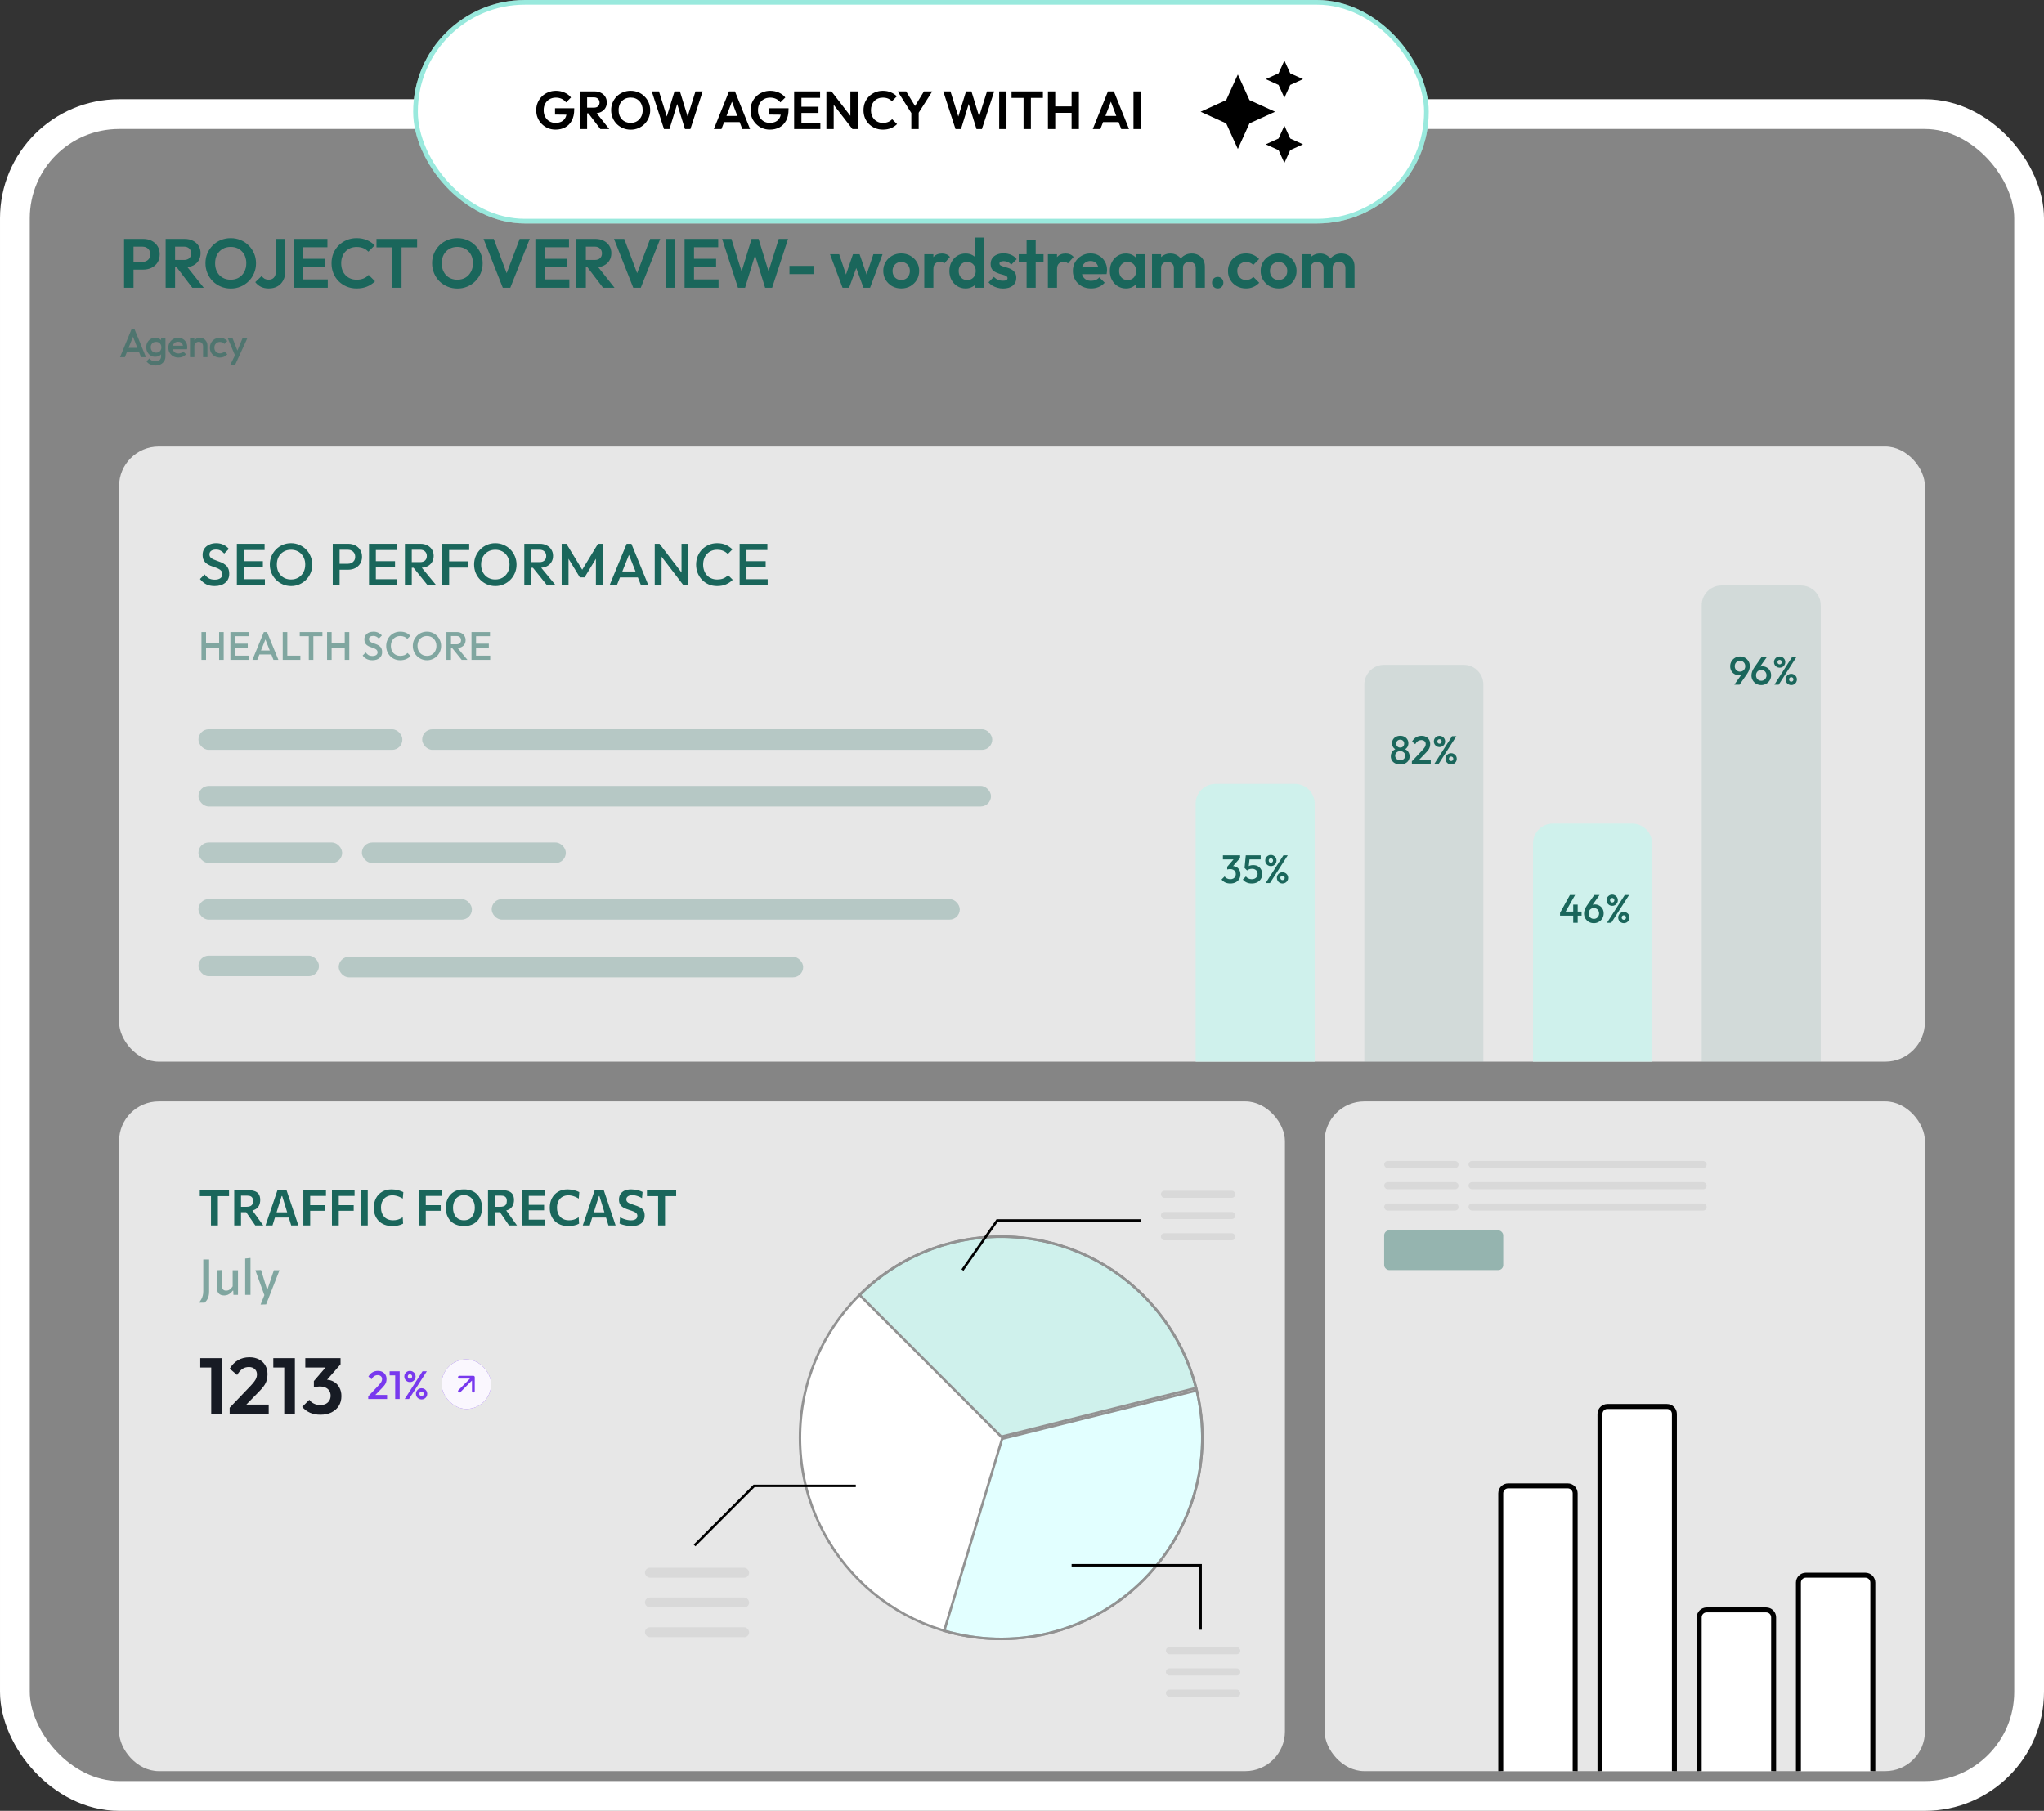 <svg xmlns="http://www.w3.org/2000/svg" width="412" height="365" viewBox="0 0 412 365" fill="none"><rect x="0" y="0" width="412" height="365" fill="#333333" stroke="none"/><rect x="3" y="23" width="406" height="339" rx="21" fill="white" fill-opacity="0.4"></rect><rect x="3" y="23" width="406" height="339" rx="21" stroke="white" stroke-width="6"></rect><path d="M26.408 54.346V52.791H28.69C28.989 52.791 29.259 52.731 29.502 52.609C29.745 52.488 29.936 52.316 30.076 52.092C30.216 51.858 30.286 51.578 30.286 51.252C30.286 50.934 30.216 50.659 30.076 50.425C29.936 50.192 29.745 50.015 29.502 49.894C29.259 49.772 28.989 49.712 28.69 49.712H26.408V48.157H28.886C29.511 48.157 30.071 48.283 30.566 48.535C31.07 48.788 31.467 49.147 31.756 49.614C32.045 50.071 32.19 50.617 32.19 51.252C32.19 51.886 32.045 52.437 31.756 52.904C31.467 53.361 31.07 53.715 30.566 53.968C30.071 54.219 29.511 54.346 28.886 54.346H26.408ZM25.008 57.999V48.157H26.912V57.999H25.008ZM34.788 53.883V52.4H37.069C37.536 52.4 37.895 52.283 38.148 52.05C38.409 51.807 38.539 51.475 38.539 51.056C38.539 50.673 38.409 50.355 38.148 50.103C37.895 49.842 37.536 49.712 37.069 49.712H34.788V48.157H37.237C37.872 48.157 38.428 48.283 38.904 48.535C39.389 48.778 39.762 49.114 40.023 49.544C40.294 49.973 40.429 50.468 40.429 51.028C40.429 51.606 40.294 52.11 40.023 52.539C39.762 52.959 39.389 53.291 38.904 53.533C38.418 53.767 37.853 53.883 37.209 53.883H34.788ZM33.388 57.999V48.157H35.291V57.999H33.388ZM38.764 57.999L35.516 53.743L37.266 53.197L41.074 57.999H38.764ZM46.523 58.154C45.805 58.154 45.133 58.023 44.507 57.761C43.891 57.5 43.35 57.141 42.883 56.684C42.426 56.217 42.067 55.675 41.805 55.059C41.544 54.434 41.413 53.767 41.413 53.057C41.413 52.348 41.539 51.69 41.791 51.084C42.053 50.468 42.412 49.931 42.869 49.474C43.336 49.007 43.877 48.648 44.493 48.395C45.109 48.134 45.777 48.004 46.495 48.004C47.223 48.004 47.895 48.134 48.511 48.395C49.127 48.648 49.664 49.007 50.121 49.474C50.588 49.931 50.952 50.468 51.213 51.084C51.475 51.7 51.605 52.362 51.605 53.072C51.605 53.781 51.475 54.444 51.213 55.059C50.952 55.675 50.588 56.217 50.121 56.684C49.664 57.141 49.127 57.5 48.511 57.761C47.905 58.023 47.242 58.154 46.523 58.154ZM46.495 56.376C47.13 56.376 47.681 56.236 48.147 55.956C48.614 55.675 48.978 55.288 49.239 54.794C49.51 54.299 49.645 53.72 49.645 53.057C49.645 52.572 49.571 52.129 49.421 51.727C49.272 51.326 49.057 50.981 48.777 50.691C48.497 50.393 48.166 50.164 47.783 50.005C47.401 49.847 46.971 49.767 46.495 49.767C45.879 49.767 45.333 49.907 44.857 50.188C44.391 50.458 44.022 50.841 43.751 51.336C43.49 51.83 43.359 52.404 43.359 53.057C43.359 53.552 43.434 54.005 43.583 54.416C43.742 54.826 43.957 55.176 44.227 55.465C44.507 55.755 44.839 55.979 45.221 56.138C45.613 56.296 46.038 56.376 46.495 56.376ZM54.157 58.139C53.56 58.139 53.032 58.028 52.575 57.803C52.127 57.57 51.754 57.258 51.455 56.865L52.743 55.633C52.911 55.876 53.112 56.063 53.345 56.194C53.588 56.315 53.854 56.376 54.143 56.376C54.432 56.376 54.684 56.315 54.899 56.194C55.123 56.072 55.291 55.895 55.403 55.661C55.525 55.428 55.585 55.144 55.585 54.807V48.157H57.503V54.696C57.503 55.386 57.363 55.993 57.083 56.516C56.812 57.029 56.425 57.43 55.921 57.719C55.426 57.999 54.839 58.139 54.157 58.139ZM59.223 57.999V48.157H61.127V57.999H59.223ZM60.623 57.999V56.319H66.069V57.999H60.623ZM60.623 53.785V52.161H65.579V53.785H60.623ZM60.623 49.837V48.157H65.999V49.837H60.623ZM71.879 58.139C71.161 58.139 70.493 58.014 69.877 57.761C69.261 57.5 68.72 57.141 68.254 56.684C67.796 56.217 67.442 55.675 67.189 55.059C66.947 54.444 66.826 53.781 66.826 53.072C66.826 52.362 66.947 51.7 67.189 51.084C67.442 50.468 67.796 49.931 68.254 49.474C68.72 49.016 69.257 48.657 69.864 48.395C70.48 48.134 71.151 48.004 71.879 48.004C72.663 48.004 73.354 48.134 73.951 48.395C74.549 48.648 75.076 48.998 75.534 49.446L74.246 50.733C73.975 50.435 73.644 50.202 73.251 50.033C72.859 49.865 72.402 49.782 71.879 49.782C71.422 49.782 71.002 49.861 70.62 50.02C70.246 50.169 69.919 50.393 69.639 50.691C69.359 50.981 69.145 51.331 68.996 51.742C68.846 52.143 68.772 52.586 68.772 53.072C68.772 53.566 68.846 54.014 68.996 54.416C69.145 54.817 69.359 55.167 69.639 55.465C69.919 55.755 70.246 55.979 70.62 56.138C71.002 56.296 71.422 56.376 71.879 56.376C72.43 56.376 72.901 56.291 73.293 56.123C73.695 55.956 74.031 55.718 74.302 55.41L75.59 56.697C75.132 57.155 74.6 57.51 73.993 57.761C73.387 58.014 72.682 58.139 71.879 58.139ZM79.02 57.999V48.367H80.938V57.999H79.02ZM75.884 49.852V48.157H84.074V49.852H75.884ZM92.206 58.154C91.488 58.154 90.816 58.023 90.19 57.761C89.574 57.5 89.033 57.141 88.566 56.684C88.109 56.217 87.75 55.675 87.488 55.059C87.227 54.434 87.096 53.767 87.096 53.057C87.096 52.348 87.222 51.69 87.474 51.084C87.736 50.468 88.095 49.931 88.552 49.474C89.019 49.007 89.56 48.648 90.176 48.395C90.792 48.134 91.46 48.004 92.178 48.004C92.906 48.004 93.578 48.134 94.194 48.395C94.81 48.648 95.347 49.007 95.804 49.474C96.271 49.931 96.635 50.468 96.896 51.084C97.158 51.7 97.288 52.362 97.288 53.072C97.288 53.781 97.158 54.444 96.896 55.059C96.635 55.675 96.271 56.217 95.804 56.684C95.347 57.141 94.81 57.5 94.194 57.761C93.588 58.023 92.925 58.154 92.206 58.154ZM92.178 56.376C92.813 56.376 93.364 56.236 93.83 55.956C94.297 55.675 94.661 55.288 94.922 54.794C95.193 54.299 95.328 53.72 95.328 53.057C95.328 52.572 95.254 52.129 95.104 51.727C94.955 51.326 94.74 50.981 94.46 50.691C94.18 50.393 93.849 50.164 93.466 50.005C93.084 49.847 92.654 49.767 92.178 49.767C91.562 49.767 91.016 49.907 90.54 50.188C90.074 50.458 89.705 50.841 89.434 51.336C89.173 51.83 89.042 52.404 89.042 53.057C89.042 53.552 89.117 54.005 89.266 54.416C89.425 54.826 89.64 55.176 89.91 55.465C90.19 55.755 90.522 55.979 90.904 56.138C91.296 56.296 91.721 56.376 92.178 56.376ZM101.345 57.999L97.467 48.157H99.525L102.521 56.123H101.723L104.747 48.157H106.777L102.857 57.999H101.345ZM107.914 57.999V48.157H109.818V57.999H107.914ZM109.314 57.999V56.319H114.76V57.999H109.314ZM109.314 53.785V52.161H114.27V53.785H109.314ZM109.314 49.837V48.157H114.69V49.837H109.314ZM117.584 53.883V52.4H119.866C120.333 52.4 120.692 52.283 120.944 52.05C121.205 51.807 121.336 51.475 121.336 51.056C121.336 50.673 121.205 50.355 120.944 50.103C120.692 49.842 120.333 49.712 119.866 49.712H117.584V48.157H120.034C120.669 48.157 121.224 48.283 121.7 48.535C122.185 48.778 122.559 49.114 122.82 49.544C123.091 49.973 123.226 50.468 123.226 51.028C123.226 51.606 123.091 52.11 122.82 52.539C122.559 52.959 122.185 53.291 121.7 53.533C121.215 53.767 120.65 53.883 120.006 53.883H117.584ZM116.184 57.999V48.157H118.088V57.999H116.184ZM121.56 57.999L118.312 53.743L120.062 53.197L123.87 57.999H121.56ZM127.645 57.999L123.767 48.157H125.825L128.821 56.123H128.023L131.047 48.157H133.077L129.157 57.999H127.645ZM134.215 57.999V48.157H136.119V57.999H134.215ZM137.987 57.999V48.157H139.891V57.999H137.987ZM139.387 57.999V56.319H144.833V57.999H139.387ZM139.387 53.785V52.161H144.343V53.785H139.387ZM139.387 49.837V48.157H144.763V49.837H139.387ZM148.749 57.999L145.557 48.157H147.433L149.799 55.731H149.169L151.493 48.157H152.907L155.231 55.731H154.587L156.967 48.157H158.843L155.637 57.999H154.223L151.885 50.44H152.501L150.177 57.999H148.749ZM159.13 55.255V53.59H163.974V55.255H159.13ZM169.833 57.999L167.299 51.237H169.147L170.799 56.151L170.239 56.166L171.933 51.237H173.263L174.957 56.166L174.397 56.151L176.049 51.237H177.897L175.377 57.999H174.047L172.339 53.324H172.857L171.149 57.999H169.833ZM181.663 58.139C180.981 58.139 180.365 57.986 179.815 57.678C179.273 57.36 178.839 56.935 178.513 56.404C178.195 55.862 178.037 55.26 178.037 54.597C178.037 53.935 178.195 53.342 178.513 52.819C178.83 52.288 179.264 51.867 179.815 51.559C180.365 51.242 180.977 51.084 181.649 51.084C182.339 51.084 182.955 51.242 183.497 51.559C184.047 51.867 184.481 52.288 184.799 52.819C185.116 53.342 185.275 53.935 185.275 54.597C185.275 55.26 185.116 55.862 184.799 56.404C184.481 56.935 184.047 57.36 183.497 57.678C182.955 57.986 182.344 58.139 181.663 58.139ZM181.649 56.431C181.994 56.431 182.297 56.357 182.559 56.208C182.829 56.049 183.035 55.834 183.175 55.563C183.324 55.283 183.399 54.966 183.399 54.611C183.399 54.257 183.324 53.944 183.175 53.673C183.025 53.403 182.82 53.193 182.559 53.044C182.297 52.885 181.994 52.806 181.649 52.806C181.313 52.806 181.014 52.885 180.753 53.044C180.491 53.193 180.286 53.403 180.137 53.673C179.987 53.944 179.913 54.257 179.913 54.611C179.913 54.966 179.987 55.283 180.137 55.563C180.286 55.834 180.491 56.049 180.753 56.208C181.014 56.357 181.313 56.431 181.649 56.431ZM186.304 57.999V51.237H188.138V57.999H186.304ZM188.138 54.261L187.424 53.785C187.508 52.955 187.75 52.301 188.152 51.825C188.553 51.34 189.132 51.097 189.888 51.097C190.214 51.097 190.508 51.154 190.77 51.266C191.031 51.368 191.269 51.541 191.484 51.783L190.336 53.099C190.233 52.987 190.107 52.904 189.958 52.847C189.818 52.791 189.654 52.764 189.468 52.764C189.076 52.764 188.754 52.889 188.502 53.142C188.259 53.384 188.138 53.758 188.138 54.261ZM194.641 58.139C194.015 58.139 193.455 57.986 192.961 57.678C192.466 57.37 192.074 56.95 191.785 56.417C191.505 55.886 191.365 55.288 191.365 54.626C191.365 53.953 191.505 53.352 191.785 52.819C192.074 52.288 192.461 51.867 192.947 51.559C193.441 51.252 194.006 51.097 194.641 51.097C195.126 51.097 195.56 51.196 195.943 51.392C196.335 51.587 196.647 51.863 196.881 52.218C197.123 52.563 197.254 52.955 197.273 53.394V55.801C197.254 56.24 197.128 56.637 196.895 56.992C196.661 57.346 196.349 57.626 195.957 57.831C195.565 58.037 195.126 58.139 194.641 58.139ZM194.949 56.446C195.294 56.446 195.593 56.371 195.845 56.221C196.106 56.063 196.307 55.848 196.447 55.578C196.596 55.297 196.671 54.975 196.671 54.611C196.671 54.257 196.596 53.944 196.447 53.673C196.307 53.394 196.106 53.179 195.845 53.029C195.593 52.871 195.299 52.791 194.963 52.791C194.617 52.791 194.314 52.871 194.053 53.029C193.801 53.188 193.6 53.403 193.451 53.673C193.311 53.944 193.241 54.257 193.241 54.611C193.241 54.975 193.311 55.297 193.451 55.578C193.6 55.848 193.805 56.063 194.067 56.221C194.328 56.371 194.622 56.446 194.949 56.446ZM198.393 57.999H196.573V56.179L196.867 54.528L196.559 52.904V47.877H198.393V57.999ZM202.187 58.154C201.805 58.154 201.427 58.102 201.053 57.999C200.689 57.897 200.353 57.757 200.045 57.58C199.737 57.393 199.471 57.169 199.247 56.907L200.339 55.801C200.573 56.063 200.843 56.259 201.151 56.389C201.459 56.52 201.8 56.586 202.173 56.586C202.472 56.586 202.696 56.544 202.845 56.459C203.004 56.376 203.083 56.249 203.083 56.081C203.083 55.895 202.999 55.75 202.831 55.648C202.673 55.545 202.463 55.461 202.201 55.395C201.94 55.321 201.665 55.242 201.375 55.157C201.095 55.064 200.825 54.947 200.563 54.807C200.302 54.658 200.087 54.458 199.919 54.206C199.761 53.944 199.681 53.608 199.681 53.197C199.681 52.768 199.784 52.395 199.989 52.078C200.204 51.76 200.507 51.513 200.899 51.336C201.291 51.158 201.753 51.069 202.285 51.069C202.845 51.069 203.349 51.167 203.797 51.364C204.255 51.559 204.633 51.853 204.931 52.245L203.825 53.352C203.62 53.099 203.387 52.917 203.125 52.806C202.873 52.694 202.598 52.638 202.299 52.638C202.029 52.638 201.819 52.679 201.669 52.764C201.529 52.847 201.459 52.964 201.459 53.114C201.459 53.282 201.539 53.412 201.697 53.505C201.865 53.599 202.08 53.683 202.341 53.758C202.603 53.823 202.873 53.902 203.153 53.995C203.443 54.08 203.713 54.201 203.965 54.359C204.227 54.518 204.437 54.728 204.595 54.989C204.763 55.251 204.847 55.587 204.847 55.998C204.847 56.66 204.609 57.188 204.133 57.58C203.657 57.962 203.009 58.154 202.187 58.154ZM206.926 57.999V48.423H208.76V57.999H206.926ZM205.344 52.847V51.237H210.342V52.847H205.344ZM211.222 57.999V51.237H213.056V57.999H211.222ZM213.056 54.261L212.342 53.785C212.426 52.955 212.669 52.301 213.07 51.825C213.471 51.34 214.05 51.097 214.806 51.097C215.133 51.097 215.427 51.154 215.688 51.266C215.949 51.368 216.187 51.541 216.402 51.783L215.254 53.099C215.151 52.987 215.025 52.904 214.876 52.847C214.736 52.791 214.573 52.764 214.386 52.764C213.994 52.764 213.672 52.889 213.42 53.142C213.177 53.384 213.056 53.758 213.056 54.261ZM219.937 58.139C219.228 58.139 218.598 57.99 218.047 57.691C217.496 57.383 217.058 56.964 216.731 56.431C216.414 55.9 216.255 55.293 216.255 54.611C216.255 53.94 216.409 53.342 216.717 52.819C217.034 52.288 217.464 51.867 218.005 51.559C218.546 51.242 219.148 51.084 219.811 51.084C220.464 51.084 221.038 51.233 221.533 51.532C222.037 51.821 222.429 52.222 222.709 52.736C222.998 53.239 223.143 53.813 223.143 54.458C223.143 54.579 223.134 54.705 223.115 54.836C223.106 54.957 223.082 55.097 223.045 55.255L217.361 55.27V53.898L222.191 53.883L221.449 54.458C221.43 54.056 221.356 53.72 221.225 53.45C221.104 53.179 220.922 52.974 220.679 52.834C220.446 52.684 220.156 52.609 219.811 52.609C219.447 52.609 219.13 52.694 218.859 52.861C218.588 53.02 218.378 53.249 218.229 53.547C218.089 53.837 218.019 54.182 218.019 54.584C218.019 54.994 218.094 55.353 218.243 55.661C218.402 55.96 218.626 56.194 218.915 56.361C219.204 56.52 219.54 56.599 219.923 56.599C220.268 56.599 220.581 56.544 220.861 56.431C221.141 56.31 221.384 56.133 221.589 55.9L222.667 56.977C222.34 57.36 221.939 57.65 221.463 57.846C220.996 58.041 220.488 58.139 219.937 58.139ZM226.953 58.139C226.337 58.139 225.782 57.986 225.287 57.678C224.793 57.37 224.405 56.95 224.125 56.417C223.845 55.886 223.705 55.288 223.705 54.626C223.705 53.953 223.845 53.352 224.125 52.819C224.405 52.288 224.793 51.867 225.287 51.559C225.782 51.252 226.337 51.097 226.953 51.097C227.439 51.097 227.873 51.196 228.255 51.392C228.638 51.587 228.941 51.863 229.165 52.218C229.399 52.563 229.525 52.955 229.543 53.394V55.83C229.525 56.278 229.399 56.674 229.165 57.02C228.941 57.365 228.638 57.64 228.255 57.846C227.873 58.041 227.439 58.139 226.953 58.139ZM227.289 56.446C227.803 56.446 228.218 56.278 228.535 55.941C228.853 55.596 229.011 55.153 229.011 54.611C229.011 54.257 228.937 53.944 228.787 53.673C228.647 53.394 228.447 53.179 228.185 53.029C227.933 52.871 227.635 52.791 227.289 52.791C226.953 52.791 226.655 52.871 226.393 53.029C226.141 53.179 225.941 53.394 225.791 53.673C225.651 53.944 225.581 54.257 225.581 54.611C225.581 54.975 225.651 55.297 225.791 55.578C225.941 55.848 226.141 56.063 226.393 56.221C226.655 56.371 226.953 56.446 227.289 56.446ZM228.913 57.999V56.179L229.207 54.528L228.913 52.904V51.237H230.733V57.999H228.913ZM232.204 57.999V51.237H234.038V57.999H232.204ZM236.614 57.999V54.01C236.614 53.617 236.488 53.314 236.236 53.099C235.993 52.876 235.69 52.764 235.326 52.764C235.083 52.764 234.864 52.815 234.668 52.917C234.472 53.011 234.318 53.151 234.206 53.337C234.094 53.524 234.038 53.748 234.038 54.01L233.324 53.66C233.324 53.137 233.436 52.684 233.66 52.301C233.893 51.919 234.206 51.625 234.598 51.419C234.99 51.205 235.433 51.097 235.928 51.097C236.395 51.097 236.819 51.205 237.202 51.419C237.585 51.625 237.888 51.919 238.112 52.301C238.336 52.675 238.448 53.127 238.448 53.66V57.999H236.614ZM241.024 57.999V54.01C241.024 53.617 240.898 53.314 240.646 53.099C240.403 52.876 240.1 52.764 239.736 52.764C239.503 52.764 239.283 52.815 239.078 52.917C238.882 53.011 238.728 53.151 238.616 53.337C238.504 53.524 238.448 53.748 238.448 54.01L237.398 53.758C237.435 53.216 237.58 52.749 237.832 52.358C238.084 51.956 238.415 51.648 238.826 51.434C239.237 51.209 239.694 51.097 240.198 51.097C240.702 51.097 241.155 51.205 241.556 51.419C241.957 51.625 242.275 51.923 242.508 52.316C242.741 52.708 242.858 53.174 242.858 53.715V57.999H241.024ZM245.453 58.139C245.117 58.139 244.842 58.028 244.627 57.803C244.412 57.58 244.305 57.304 244.305 56.977C244.305 56.651 244.412 56.376 244.627 56.151C244.842 55.928 245.117 55.816 245.453 55.816C245.78 55.816 246.05 55.928 246.265 56.151C246.48 56.376 246.587 56.651 246.587 56.977C246.587 57.304 246.48 57.58 246.265 57.803C246.05 58.028 245.78 58.139 245.453 58.139ZM251.157 58.139C250.466 58.139 249.846 57.986 249.295 57.678C248.744 57.37 248.31 56.95 247.993 56.417C247.676 55.886 247.517 55.288 247.517 54.626C247.517 53.953 247.676 53.352 247.993 52.819C248.31 52.288 248.744 51.867 249.295 51.559C249.855 51.242 250.476 51.084 251.157 51.084C251.689 51.084 252.179 51.181 252.627 51.377C253.075 51.574 253.462 51.853 253.789 52.218L252.613 53.407C252.436 53.212 252.221 53.062 251.969 52.959C251.726 52.857 251.456 52.806 251.157 52.806C250.821 52.806 250.518 52.885 250.247 53.044C249.986 53.193 249.776 53.403 249.617 53.673C249.468 53.935 249.393 54.248 249.393 54.611C249.393 54.966 249.468 55.283 249.617 55.563C249.776 55.834 249.986 56.049 250.247 56.208C250.518 56.357 250.821 56.431 251.157 56.431C251.465 56.431 251.74 56.38 251.983 56.278C252.235 56.166 252.45 56.007 252.627 55.801L253.817 56.992C253.472 57.365 253.075 57.65 252.627 57.846C252.179 58.041 251.689 58.139 251.157 58.139ZM257.731 58.139C257.05 58.139 256.434 57.986 255.883 57.678C255.342 57.36 254.908 56.935 254.581 56.404C254.264 55.862 254.105 55.26 254.105 54.597C254.105 53.935 254.264 53.342 254.581 52.819C254.899 52.288 255.333 51.867 255.883 51.559C256.434 51.242 257.045 51.084 257.717 51.084C258.408 51.084 259.024 51.242 259.565 51.559C260.116 51.867 260.55 52.288 260.867 52.819C261.185 53.342 261.343 53.935 261.343 54.597C261.343 55.26 261.185 55.862 260.867 56.404C260.55 56.935 260.116 57.36 259.565 57.678C259.024 57.986 258.413 58.139 257.731 58.139ZM257.717 56.431C258.063 56.431 258.366 56.357 258.627 56.208C258.898 56.049 259.103 55.834 259.243 55.563C259.393 55.283 259.467 54.966 259.467 54.611C259.467 54.257 259.393 53.944 259.243 53.673C259.094 53.403 258.889 53.193 258.627 53.044C258.366 52.885 258.063 52.806 257.717 52.806C257.381 52.806 257.083 52.885 256.821 53.044C256.56 53.193 256.355 53.403 256.205 53.673C256.056 53.944 255.981 54.257 255.981 54.611C255.981 54.966 256.056 55.283 256.205 55.563C256.355 55.834 256.56 56.049 256.821 56.208C257.083 56.357 257.381 56.431 257.717 56.431ZM262.372 57.999V51.237H264.206V57.999H262.372ZM266.782 57.999V54.01C266.782 53.617 266.656 53.314 266.404 53.099C266.162 52.876 265.858 52.764 265.494 52.764C265.252 52.764 265.032 52.815 264.836 52.917C264.64 53.011 264.486 53.151 264.374 53.337C264.262 53.524 264.206 53.748 264.206 54.01L263.492 53.66C263.492 53.137 263.604 52.684 263.828 52.301C264.062 51.919 264.374 51.625 264.766 51.419C265.158 51.205 265.602 51.097 266.096 51.097C266.563 51.097 266.988 51.205 267.37 51.419C267.753 51.625 268.056 51.919 268.28 52.301C268.504 52.675 268.616 53.127 268.616 53.66V57.999H266.782ZM271.192 57.999V54.01C271.192 53.617 271.066 53.314 270.814 53.099C270.572 52.876 270.268 52.764 269.904 52.764C269.671 52.764 269.452 52.815 269.246 52.917C269.05 53.011 268.896 53.151 268.784 53.337C268.672 53.524 268.616 53.748 268.616 54.01L267.566 53.758C267.604 53.216 267.748 52.749 268 52.358C268.252 51.956 268.584 51.648 268.994 51.434C269.405 51.209 269.862 51.097 270.366 51.097C270.87 51.097 271.323 51.205 271.724 51.419C272.126 51.625 272.443 51.923 272.676 52.316C272.91 52.708 273.026 53.174 273.026 53.715V57.999H271.192Z" fill="#1A665B"></path><path opacity="0.5" d="M24.192 71.999L26.496 66.4H27.136L29.424 71.999H28.432L26.64 67.463H26.976L25.168 71.999H24.192ZM25.328 70.919V70.12H28.296V70.919H25.328ZM31.327 73.68C30.922 73.68 30.567 73.605 30.263 73.456C29.959 73.311 29.713 73.106 29.527 72.84L30.103 72.263C30.258 72.456 30.433 72.6 30.631 72.695C30.828 72.791 31.066 72.84 31.343 72.84C31.689 72.84 31.964 72.749 32.167 72.567C32.37 72.391 32.471 72.149 32.471 71.84V70.895L32.623 70.047L32.471 69.192V68.159H33.351V71.84C33.351 72.207 33.266 72.528 33.095 72.799C32.924 73.077 32.687 73.293 32.383 73.448C32.079 73.602 31.727 73.68 31.327 73.68ZM31.287 71.919C30.945 71.919 30.636 71.837 30.359 71.671C30.087 71.501 29.871 71.269 29.711 70.975C29.556 70.682 29.479 70.354 29.479 69.992C29.479 69.629 29.556 69.303 29.711 69.016C29.871 68.728 30.087 68.501 30.359 68.335C30.636 68.165 30.945 68.079 31.287 68.079C31.591 68.079 31.858 68.141 32.087 68.263C32.316 68.386 32.495 68.557 32.623 68.775C32.751 68.989 32.815 69.24 32.815 69.528V70.472C32.815 70.754 32.748 71.005 32.615 71.224C32.487 71.442 32.308 71.613 32.079 71.736C31.849 71.858 31.585 71.919 31.287 71.919ZM31.463 71.088C31.676 71.088 31.863 71.042 32.023 70.951C32.183 70.861 32.306 70.736 32.391 70.576C32.481 70.41 32.527 70.218 32.527 69.999C32.527 69.781 32.481 69.591 32.391 69.431C32.306 69.266 32.183 69.138 32.023 69.047C31.863 68.957 31.676 68.912 31.463 68.912C31.25 68.912 31.06 68.957 30.895 69.047C30.735 69.138 30.61 69.266 30.519 69.431C30.428 69.591 30.383 69.781 30.383 69.999C30.383 70.213 30.428 70.402 30.519 70.567C30.61 70.733 30.735 70.861 30.895 70.951C31.06 71.042 31.25 71.088 31.463 71.088ZM35.961 72.079C35.577 72.079 35.23 71.994 34.921 71.823C34.617 71.647 34.374 71.407 34.193 71.103C34.017 70.799 33.929 70.458 33.929 70.079C33.929 69.701 34.017 69.362 34.193 69.064C34.369 68.76 34.606 68.519 34.905 68.344C35.209 68.168 35.545 68.079 35.913 68.079C36.27 68.079 36.585 68.162 36.857 68.328C37.134 68.493 37.35 68.719 37.505 69.007C37.665 69.296 37.745 69.624 37.745 69.992C37.745 70.055 37.739 70.122 37.729 70.192C37.723 70.255 37.713 70.328 37.697 70.407H34.545V69.688H37.241L36.913 69.975C36.902 69.741 36.857 69.543 36.777 69.383C36.697 69.224 36.582 69.101 36.433 69.016C36.289 68.93 36.11 68.888 35.897 68.888C35.673 68.888 35.478 68.936 35.313 69.031C35.147 69.127 35.019 69.263 34.929 69.439C34.838 69.61 34.793 69.816 34.793 70.055C34.793 70.296 34.841 70.506 34.937 70.688C35.033 70.869 35.169 71.01 35.345 71.112C35.521 71.207 35.723 71.255 35.953 71.255C36.15 71.255 36.331 71.221 36.497 71.151C36.667 71.082 36.811 70.981 36.929 70.847L37.489 71.415C37.302 71.634 37.075 71.799 36.809 71.912C36.542 72.023 36.259 72.079 35.961 72.079ZM40.93 71.999V69.784C40.93 69.528 40.848 69.317 40.682 69.151C40.522 68.986 40.314 68.903 40.058 68.903C39.888 68.903 39.736 68.941 39.602 69.016C39.469 69.09 39.365 69.194 39.29 69.328C39.216 69.461 39.178 69.613 39.178 69.784L38.834 69.591C38.834 69.298 38.898 69.04 39.026 68.816C39.154 68.586 39.33 68.407 39.554 68.279C39.784 68.146 40.04 68.079 40.322 68.079C40.61 68.079 40.866 68.154 41.09 68.303C41.314 68.448 41.49 68.637 41.618 68.871C41.746 69.101 41.81 69.341 41.81 69.591V71.999H40.93ZM38.298 71.999V68.159H39.178V71.999H38.298ZM44.321 72.079C43.942 72.079 43.598 71.992 43.289 71.816C42.985 71.639 42.745 71.4 42.569 71.096C42.393 70.791 42.305 70.453 42.305 70.079C42.305 69.701 42.393 69.362 42.569 69.064C42.745 68.76 42.985 68.519 43.289 68.344C43.598 68.168 43.942 68.079 44.321 68.079C44.619 68.079 44.897 68.138 45.153 68.255C45.414 68.368 45.635 68.53 45.817 68.743L45.241 69.328C45.129 69.194 44.993 69.096 44.833 69.031C44.678 68.962 44.507 68.927 44.321 68.927C44.102 68.927 43.907 68.978 43.737 69.079C43.571 69.175 43.441 69.309 43.345 69.48C43.254 69.65 43.209 69.85 43.209 70.079C43.209 70.303 43.254 70.504 43.345 70.68C43.441 70.85 43.571 70.986 43.737 71.088C43.907 71.183 44.102 71.231 44.321 71.231C44.507 71.231 44.678 71.2 44.833 71.135C44.993 71.066 45.129 70.965 45.241 70.832L45.817 71.415C45.635 71.629 45.414 71.794 45.153 71.912C44.897 72.023 44.619 72.079 44.321 72.079ZM47.539 72.04L45.899 68.159H46.867L47.987 71.007H47.707L48.891 68.159H49.867L48.083 72.04H47.539ZM46.395 73.6L47.587 71.144L48.083 72.04L47.371 73.6H46.395Z" fill="#1A665B"></path><g clip-path="url(#clip0_1240_13550)"><rect x="24" y="89.999" width="364" height="124" rx="8" fill="white" fill-opacity="0.8"></rect><path d="M43.252 118.12C42.588 118.12 42.024 118 41.56 117.76C41.096 117.52 40.68 117.168 40.312 116.704L41.248 115.768C41.48 116.104 41.756 116.368 42.076 116.56C42.396 116.744 42.804 116.836 43.3 116.836C43.764 116.836 44.132 116.74 44.404 116.548C44.684 116.356 44.824 116.092 44.824 115.756C44.824 115.476 44.752 115.248 44.608 115.072C44.464 114.896 44.272 114.752 44.032 114.64C43.8 114.52 43.54 114.416 43.252 114.328C42.972 114.232 42.688 114.128 42.4 114.016C42.12 113.896 41.86 113.748 41.62 113.572C41.388 113.396 41.2 113.168 41.056 112.888C40.912 112.608 40.84 112.252 40.84 111.82C40.84 111.324 40.96 110.904 41.2 110.56C41.448 110.208 41.78 109.94 42.196 109.756C42.612 109.572 43.076 109.48 43.588 109.48C44.14 109.48 44.632 109.588 45.064 109.804C45.504 110.02 45.86 110.296 46.132 110.632L45.196 111.568C44.956 111.296 44.704 111.096 44.44 110.968C44.184 110.832 43.888 110.764 43.552 110.764C43.136 110.764 42.808 110.848 42.568 111.016C42.336 111.184 42.22 111.42 42.22 111.724C42.22 111.98 42.292 112.188 42.436 112.348C42.58 112.5 42.768 112.632 43 112.744C43.24 112.848 43.5 112.948 43.78 113.044C44.068 113.14 44.352 113.248 44.632 113.368C44.92 113.488 45.18 113.644 45.412 113.836C45.652 114.02 45.844 114.26 45.988 114.556C46.132 114.852 46.204 115.224 46.204 115.672C46.204 116.424 45.936 117.02 45.4 117.46C44.872 117.9 44.156 118.12 43.252 118.12ZM47.742 118V109.6H49.121V118H47.742ZM48.69 118V116.74H53.394V118H48.69ZM48.69 114.316V113.104H52.986V114.316H48.69ZM48.69 110.86V109.6H53.334V110.86H48.69ZM58.681 118.12C58.081 118.12 57.521 118.008 57.001 117.784C56.481 117.56 56.025 117.252 55.633 116.86C55.241 116.46 54.933 116 54.709 115.48C54.493 114.952 54.385 114.388 54.385 113.788C54.385 113.188 54.493 112.628 54.709 112.108C54.933 111.588 55.237 111.132 55.621 110.74C56.013 110.34 56.465 110.032 56.977 109.816C57.497 109.592 58.057 109.48 58.657 109.48C59.257 109.48 59.813 109.592 60.325 109.816C60.845 110.032 61.301 110.34 61.693 110.74C62.085 111.132 62.389 111.592 62.605 112.12C62.829 112.64 62.941 113.2 62.941 113.8C62.941 114.4 62.829 114.964 62.605 115.492C62.389 116.012 62.085 116.468 61.693 116.86C61.309 117.252 60.857 117.56 60.337 117.784C59.825 118.008 59.273 118.12 58.681 118.12ZM58.657 116.8C59.225 116.8 59.721 116.672 60.145 116.416C60.577 116.16 60.913 115.808 61.153 115.36C61.401 114.904 61.525 114.38 61.525 113.788C61.525 113.348 61.453 112.948 61.309 112.588C61.173 112.22 60.977 111.904 60.721 111.64C60.465 111.368 60.161 111.16 59.809 111.016C59.465 110.872 59.081 110.8 58.657 110.8C58.097 110.8 57.601 110.928 57.169 111.184C56.745 111.432 56.409 111.78 56.161 112.228C55.921 112.676 55.801 113.196 55.801 113.788C55.801 114.228 55.869 114.636 56.005 115.012C56.149 115.38 56.345 115.696 56.593 115.96C56.849 116.224 57.153 116.432 57.505 116.584C57.857 116.728 58.241 116.8 58.657 116.8ZM68.018 114.832V113.632H70.118C70.406 113.632 70.658 113.576 70.874 113.464C71.098 113.344 71.274 113.18 71.402 112.972C71.53 112.756 71.594 112.504 71.594 112.216C71.594 111.928 71.53 111.68 71.402 111.472C71.274 111.256 71.098 111.092 70.874 110.98C70.658 110.86 70.406 110.8 70.118 110.8H68.018V109.6H70.19C70.718 109.6 71.19 109.708 71.606 109.924C72.03 110.14 72.362 110.444 72.602 110.836C72.85 111.228 72.974 111.688 72.974 112.216C72.974 112.744 72.85 113.204 72.602 113.596C72.362 113.988 72.03 114.292 71.606 114.508C71.19 114.724 70.718 114.832 70.19 114.832H68.018ZM67.07 118V109.6H68.45V118H67.07ZM74.38 118V109.6H75.76V118H74.38ZM75.328 118V116.74H80.032V118H75.328ZM75.328 114.316V113.104H79.624V114.316H75.328ZM75.328 110.86V109.6H79.972V110.86H75.328ZM82.567 114.436V113.296H84.691C85.115 113.296 85.443 113.188 85.675 112.972C85.915 112.748 86.035 112.44 86.035 112.048C86.035 111.696 85.919 111.4 85.687 111.16C85.455 110.92 85.127 110.8 84.703 110.8H82.567V109.6H84.763C85.291 109.6 85.755 109.708 86.155 109.924C86.555 110.132 86.863 110.42 87.079 110.788C87.303 111.148 87.415 111.56 87.415 112.024C87.415 112.512 87.303 112.936 87.079 113.296C86.863 113.656 86.555 113.936 86.155 114.136C85.755 114.336 85.291 114.436 84.763 114.436H82.567ZM81.619 118V109.6H82.999V118H81.619ZM86.227 118L83.287 114.352L84.571 113.884L87.967 118H86.227ZM89.152 118V109.6H90.532V118H89.152ZM90.1 114.4V113.14H94.372V114.4H90.1ZM90.1 110.86V109.6H94.576V110.86H90.1ZM99.857 118.12C99.257 118.12 98.697 118.008 98.177 117.784C97.657 117.56 97.201 117.252 96.809 116.86C96.417 116.46 96.109 116 95.885 115.48C95.669 114.952 95.561 114.388 95.561 113.788C95.561 113.188 95.669 112.628 95.885 112.108C96.109 111.588 96.413 111.132 96.797 110.74C97.189 110.34 97.641 110.032 98.153 109.816C98.673 109.592 99.233 109.48 99.833 109.48C100.433 109.48 100.989 109.592 101.501 109.816C102.021 110.032 102.477 110.34 102.869 110.74C103.261 111.132 103.565 111.592 103.781 112.12C104.005 112.64 104.117 113.2 104.117 113.8C104.117 114.4 104.005 114.964 103.781 115.492C103.565 116.012 103.261 116.468 102.869 116.86C102.485 117.252 102.033 117.56 101.513 117.784C101.001 118.008 100.449 118.12 99.857 118.12ZM99.833 116.8C100.401 116.8 100.897 116.672 101.321 116.416C101.753 116.16 102.089 115.808 102.329 115.36C102.577 114.904 102.701 114.38 102.701 113.788C102.701 113.348 102.629 112.948 102.485 112.588C102.349 112.22 102.153 111.904 101.897 111.64C101.641 111.368 101.337 111.16 100.985 111.016C100.641 110.872 100.257 110.8 99.833 110.8C99.273 110.8 98.777 110.928 98.345 111.184C97.921 111.432 97.585 111.78 97.337 112.228C97.097 112.676 96.977 113.196 96.977 113.788C96.977 114.228 97.045 114.636 97.181 115.012C97.325 115.38 97.521 115.696 97.769 115.96C98.025 116.224 98.329 116.432 98.681 116.584C99.033 116.728 99.417 116.8 99.833 116.8ZM106.63 114.436V113.296H108.754C109.178 113.296 109.506 113.188 109.738 112.972C109.978 112.748 110.098 112.44 110.098 112.048C110.098 111.696 109.982 111.4 109.75 111.16C109.518 110.92 109.19 110.8 108.766 110.8H106.63V109.6H108.826C109.354 109.6 109.818 109.708 110.218 109.924C110.618 110.132 110.926 110.42 111.142 110.788C111.366 111.148 111.478 111.56 111.478 112.024C111.478 112.512 111.366 112.936 111.142 113.296C110.926 113.656 110.618 113.936 110.218 114.136C109.818 114.336 109.354 114.436 108.826 114.436H106.63ZM105.682 118V109.6H107.062V118H105.682ZM110.29 118L107.35 114.352L108.634 113.884L112.03 118H110.29ZM113.214 118V109.6H114.174L117.666 115.348H117.042L120.534 109.6H121.494V118H120.114V112.024L120.426 112.108L117.834 116.368H116.874L114.282 112.108L114.594 112.024V118H113.214ZM122.854 118L126.31 109.6H127.27L130.702 118H129.214L126.526 111.196H127.03L124.318 118H122.854ZM124.558 116.38V115.18H129.01V116.38H124.558ZM131.971 118V109.6H132.931L133.351 111.184V118H131.971ZM137.791 118L132.763 111.436L132.931 109.6L137.959 116.164L137.791 118ZM137.791 118L137.371 116.524V109.6H138.751V118H137.791ZM144.55 118.12C143.942 118.12 143.378 118.012 142.858 117.796C142.346 117.572 141.898 117.264 141.514 116.872C141.13 116.472 140.834 116.012 140.626 115.492C140.418 114.964 140.314 114.4 140.314 113.8C140.314 113.2 140.418 112.64 140.626 112.12C140.834 111.592 141.13 111.132 141.514 110.74C141.898 110.348 142.346 110.04 142.858 109.816C143.378 109.592 143.942 109.48 144.55 109.48C145.23 109.48 145.818 109.592 146.314 109.816C146.81 110.04 147.25 110.344 147.634 110.728L146.698 111.664C146.45 111.392 146.146 111.18 145.786 111.028C145.434 110.876 145.022 110.8 144.55 110.8C144.134 110.8 143.754 110.872 143.41 111.016C143.066 111.16 142.766 111.368 142.51 111.64C142.262 111.904 142.07 112.22 141.934 112.588C141.798 112.956 141.73 113.36 141.73 113.8C141.73 114.24 141.798 114.644 141.934 115.012C142.07 115.38 142.262 115.7 142.51 115.972C142.766 116.236 143.066 116.44 143.41 116.584C143.754 116.728 144.134 116.8 144.55 116.8C145.062 116.8 145.494 116.724 145.846 116.572C146.206 116.412 146.51 116.196 146.758 115.924L147.694 116.86C147.31 117.252 146.858 117.56 146.338 117.784C145.818 118.008 145.222 118.12 144.55 118.12ZM149.087 118V109.6H150.467V118H149.087ZM150.035 118V116.74H154.739V118H150.035ZM150.035 114.316V113.104H154.331V114.316H150.035ZM150.035 110.86V109.6H154.679V110.86H150.035Z" fill="#1A665B"></path><path opacity="0.5" d="M40.608 133V127.4H41.528V133H40.608ZM44.168 133V127.4H45.088V133H44.168ZM41.24 130.52V129.68H44.368V130.52H41.24ZM46.44 133V127.4H47.36V133H46.44ZM47.072 133V132.16H50.208V133H47.072ZM47.072 130.544V129.736H49.936V130.544H47.072ZM47.072 128.24V127.4H50.168V128.24H47.072ZM50.88 133L53.184 127.4H53.824L56.112 133H55.12L53.328 128.464H53.664L51.856 133H50.88ZM52.016 131.92V131.12H54.984V131.92H52.016ZM56.987 133V127.4H57.907V133H56.987ZM57.619 133V132.16H60.547V133H57.619ZM62.243 133V127.56H63.163V133H62.243ZM60.419 128.24V127.4H64.987V128.24H60.419ZM65.925 133V127.4H66.845V133H65.925ZM69.485 133V127.4H70.405V133H69.485ZM66.557 130.52V129.68H69.685V130.52H66.557ZM75.056 133.08C74.613 133.08 74.237 133 73.928 132.84C73.618 132.68 73.341 132.445 73.096 132.136L73.72 131.512C73.874 131.736 74.058 131.912 74.272 132.04C74.485 132.162 74.757 132.224 75.088 132.224C75.397 132.224 75.642 132.16 75.824 132.032C76.01 131.904 76.104 131.728 76.104 131.504C76.104 131.317 76.056 131.165 75.96 131.048C75.864 130.93 75.736 130.834 75.576 130.76C75.421 130.68 75.248 130.61 75.056 130.552C74.869 130.488 74.68 130.418 74.488 130.344C74.301 130.264 74.128 130.165 73.968 130.048C73.813 129.93 73.688 129.778 73.592 129.592C73.496 129.405 73.448 129.168 73.448 128.88C73.448 128.549 73.528 128.269 73.688 128.04C73.853 127.805 74.075 127.626 74.352 127.504C74.629 127.381 74.939 127.32 75.28 127.32C75.648 127.32 75.976 127.392 76.264 127.536C76.557 127.68 76.794 127.864 76.976 128.088L76.352 128.712C76.192 128.53 76.024 128.397 75.848 128.312C75.677 128.221 75.48 128.176 75.256 128.176C74.978 128.176 74.76 128.232 74.6 128.344C74.445 128.456 74.368 128.613 74.368 128.816C74.368 128.986 74.416 129.125 74.512 129.232C74.608 129.333 74.733 129.421 74.888 129.496C75.048 129.565 75.221 129.632 75.408 129.696C75.6 129.76 75.789 129.832 75.976 129.912C76.168 129.992 76.341 130.096 76.496 130.224C76.656 130.346 76.784 130.506 76.88 130.704C76.976 130.901 77.024 131.149 77.024 131.448C77.024 131.949 76.845 132.346 76.488 132.64C76.136 132.933 75.659 133.08 75.056 133.08ZM80.669 133.08C80.264 133.08 79.888 133.008 79.541 132.864C79.2 132.714 78.901 132.509 78.645 132.248C78.389 131.981 78.192 131.674 78.053 131.328C77.914 130.976 77.845 130.6 77.845 130.2C77.845 129.8 77.914 129.426 78.053 129.08C78.192 128.728 78.389 128.421 78.645 128.16C78.901 127.898 79.2 127.693 79.541 127.544C79.888 127.394 80.264 127.32 80.669 127.32C81.122 127.32 81.514 127.394 81.845 127.544C82.176 127.693 82.469 127.896 82.725 128.152L82.101 128.776C81.936 128.594 81.733 128.453 81.493 128.352C81.258 128.25 80.984 128.2 80.669 128.2C80.392 128.2 80.138 128.248 79.909 128.344C79.68 128.44 79.48 128.578 79.309 128.76C79.144 128.936 79.016 129.146 78.925 129.392C78.834 129.637 78.789 129.906 78.789 130.2C78.789 130.493 78.834 130.762 78.925 131.008C79.016 131.253 79.144 131.466 79.309 131.648C79.48 131.824 79.68 131.96 79.909 132.056C80.138 132.152 80.392 132.2 80.669 132.2C81.01 132.2 81.298 132.149 81.533 132.048C81.773 131.941 81.976 131.797 82.141 131.616L82.765 132.24C82.509 132.501 82.208 132.706 81.861 132.856C81.514 133.005 81.117 133.08 80.669 133.08ZM86.072 133.08C85.672 133.08 85.299 133.005 84.952 132.856C84.606 132.706 84.302 132.501 84.04 132.24C83.779 131.973 83.573 131.666 83.424 131.32C83.28 130.968 83.208 130.592 83.208 130.192C83.208 129.792 83.28 129.418 83.424 129.072C83.573 128.725 83.776 128.421 84.032 128.16C84.293 127.893 84.595 127.688 84.936 127.544C85.283 127.394 85.656 127.32 86.056 127.32C86.456 127.32 86.827 127.394 87.168 127.544C87.515 127.688 87.819 127.893 88.08 128.16C88.341 128.421 88.544 128.728 88.688 129.08C88.838 129.426 88.912 129.8 88.912 130.2C88.912 130.6 88.838 130.976 88.688 131.328C88.544 131.674 88.341 131.978 88.08 132.24C87.824 132.501 87.523 132.706 87.176 132.856C86.835 133.005 86.467 133.08 86.072 133.08ZM86.056 132.2C86.435 132.2 86.766 132.114 87.048 131.944C87.336 131.773 87.56 131.538 87.72 131.24C87.885 130.936 87.968 130.586 87.968 130.192C87.968 129.898 87.92 129.632 87.824 129.392C87.734 129.146 87.603 128.936 87.432 128.76C87.261 128.578 87.059 128.44 86.824 128.344C86.595 128.248 86.339 128.2 86.056 128.2C85.683 128.2 85.352 128.285 85.064 128.456C84.781 128.621 84.558 128.853 84.392 129.152C84.232 129.45 84.152 129.797 84.152 130.192C84.152 130.485 84.198 130.757 84.288 131.008C84.384 131.253 84.515 131.464 84.68 131.64C84.851 131.816 85.053 131.954 85.288 132.056C85.523 132.152 85.779 132.2 86.056 132.2ZM90.617 130.624V129.864H92.033C92.315 129.864 92.534 129.792 92.689 129.648C92.849 129.498 92.929 129.293 92.929 129.032C92.929 128.797 92.851 128.6 92.697 128.44C92.542 128.28 92.323 128.2 92.041 128.2H90.617V127.4H92.081C92.433 127.4 92.742 127.472 93.009 127.616C93.275 127.754 93.481 127.946 93.625 128.192C93.774 128.432 93.849 128.706 93.849 129.016C93.849 129.341 93.774 129.624 93.625 129.864C93.481 130.104 93.275 130.29 93.009 130.424C92.742 130.557 92.433 130.624 92.081 130.624H90.617ZM89.985 133V127.4H90.905V133H89.985ZM93.057 133L91.097 130.568L91.953 130.256L94.217 133H93.057ZM95.036 133V127.4H95.956V133H95.036ZM95.668 133V132.16H98.804V133H95.668ZM95.668 130.544V129.736H98.532V130.544H95.668ZM95.668 128.24V127.4H98.764V128.24H95.668Z" fill="#1A665B"></path><rect opacity="0.24" x="40" y="147" width="41.106" height="4.148" rx="2.074" fill="#1A665B"></rect><rect opacity="0.24" x="40" y="169.814" width="28.961" height="4.148" rx="2.074" fill="#1A665B"></rect><rect opacity="0.24" x="40" y="181.221" width="55.12" height="4.148" rx="2.074" fill="#1A665B"></rect><rect opacity="0.24" x="40" y="192.628" width="24.29" height="4.148" rx="2.074" fill="#1A665B"></rect><rect opacity="0.24" x="68.273" y="192.852" width="93.618" height="4.148" rx="2.074" fill="#1A665B"></rect><rect opacity="0.24" x="99.106" y="181.221" width="94.355" height="4.148" rx="2.074" fill="#1A665B"></rect><rect opacity="0.24" x="72.945" y="169.814" width="41.106" height="4.148" rx="2.074" fill="#1A665B"></rect><rect opacity="0.24" x="85.094" y="147" width="114.907" height="4.148" rx="2.074" fill="#1A665B"></rect><rect opacity="0.24" x="40" y="158.407" width="159.749" height="4.148" rx="2.074" fill="#1A665B"></rect><path d="M241 162C241 159.79 242.791 158 245 158H261C263.209 158 265 159.79 265 162V214H241V162Z" fill="#CFF1EC"></path><path d="M247.995 178.08C247.622 178.08 247.283 178.013 246.979 177.88C246.681 177.741 246.427 177.541 246.219 177.28L246.843 176.656C246.955 176.826 247.113 176.962 247.315 177.064C247.518 177.165 247.739 177.216 247.979 177.216C248.209 177.216 248.406 177.173 248.571 177.088C248.737 177.002 248.865 176.882 248.955 176.728C249.051 176.573 249.099 176.394 249.099 176.192C249.099 175.978 249.051 175.797 248.955 175.648C248.865 175.498 248.731 175.384 248.555 175.304C248.385 175.218 248.177 175.176 247.931 175.176C247.835 175.176 247.737 175.184 247.635 175.2C247.534 175.21 247.443 175.229 247.363 175.256L247.771 174.728C247.883 174.685 248.001 174.65 248.123 174.624C248.251 174.592 248.374 174.576 248.491 174.576C248.779 174.576 249.038 174.645 249.267 174.784C249.502 174.922 249.686 175.117 249.819 175.368C249.958 175.613 250.027 175.904 250.027 176.24C250.027 176.602 249.942 176.922 249.771 177.2C249.601 177.477 249.363 177.693 249.059 177.848C248.755 178.002 248.401 178.08 247.995 178.08ZM247.363 175.256V174.712L248.859 172.968L249.963 172.944L248.403 174.736L247.363 175.256ZM246.499 173.224V172.4H249.963V172.944L249.171 173.224H246.499ZM252.324 178.08C251.934 178.08 251.588 178.013 251.284 177.88C250.98 177.741 250.724 177.541 250.516 177.28L251.14 176.656C251.252 176.826 251.409 176.962 251.612 177.064C251.82 177.165 252.052 177.216 252.308 177.216C252.542 177.216 252.748 177.173 252.924 177.088C253.1 177.002 253.238 176.88 253.34 176.72C253.441 176.56 253.492 176.37 253.492 176.152C253.492 175.922 253.441 175.733 253.34 175.584C253.244 175.429 253.113 175.314 252.948 175.24C252.788 175.16 252.614 175.12 252.428 175.12C252.214 175.12 252.022 175.144 251.852 175.192C251.686 175.24 251.524 175.325 251.364 175.448L251.388 174.872C251.473 174.76 251.572 174.669 251.684 174.6C251.796 174.525 251.926 174.469 252.076 174.432C252.225 174.394 252.401 174.376 252.604 174.376C252.998 174.376 253.329 174.458 253.596 174.624C253.868 174.789 254.073 175.01 254.212 175.288C254.35 175.56 254.42 175.864 254.42 176.2C254.42 176.562 254.329 176.885 254.148 177.168C253.972 177.45 253.726 177.674 253.412 177.84C253.097 178 252.734 178.08 252.324 178.08ZM251.364 175.448L250.86 174.944L251.108 172.4H251.948L251.66 175.048L251.364 175.448ZM251.268 173.224L251.108 172.4H254.108V173.224H251.268ZM256.163 174.584C255.955 174.584 255.763 174.533 255.587 174.432C255.416 174.33 255.28 174.194 255.179 174.024C255.078 173.853 255.027 173.661 255.027 173.448C255.027 173.234 255.078 173.045 255.179 172.88C255.28 172.709 255.416 172.573 255.587 172.472C255.758 172.37 255.95 172.32 256.163 172.32C256.376 172.32 256.568 172.37 256.739 172.472C256.915 172.573 257.054 172.709 257.155 172.88C257.256 173.045 257.307 173.234 257.307 173.448C257.307 173.661 257.256 173.853 257.155 174.024C257.054 174.194 256.918 174.33 256.747 174.432C256.576 174.533 256.382 174.584 256.163 174.584ZM256.163 173.904C256.296 173.904 256.403 173.861 256.483 173.776C256.563 173.69 256.603 173.581 256.603 173.448C256.603 173.314 256.56 173.208 256.475 173.128C256.395 173.042 256.291 173 256.163 173C256.035 173 255.931 173.042 255.851 173.128C255.771 173.208 255.731 173.314 255.731 173.448C255.731 173.581 255.771 173.69 255.851 173.776C255.931 173.861 256.035 173.904 256.163 173.904ZM258.507 178.08C258.299 178.08 258.107 178.029 257.931 177.928C257.76 177.826 257.624 177.69 257.523 177.52C257.422 177.349 257.371 177.157 257.371 176.944C257.371 176.73 257.422 176.541 257.523 176.376C257.624 176.205 257.76 176.069 257.931 175.968C258.102 175.866 258.294 175.816 258.507 175.816C258.72 175.816 258.912 175.866 259.083 175.968C259.259 176.069 259.398 176.205 259.499 176.376C259.6 176.541 259.651 176.73 259.651 176.944C259.651 177.157 259.6 177.349 259.499 177.52C259.398 177.69 259.262 177.826 259.091 177.928C258.92 178.029 258.726 178.08 258.507 178.08ZM258.507 177.4C258.64 177.4 258.747 177.357 258.827 177.272C258.912 177.186 258.955 177.077 258.955 176.944C258.955 176.816 258.912 176.709 258.827 176.624C258.742 176.538 258.635 176.496 258.507 176.496C258.379 176.496 258.275 176.538 258.195 176.624C258.115 176.709 258.075 176.816 258.075 176.944C258.075 177.077 258.115 177.186 258.195 177.272C258.275 177.357 258.379 177.4 258.507 177.4ZM255.107 178L258.699 172.4H259.571L255.979 178H255.107Z" fill="#1A665B"></path><path d="M309 170C309 167.79 310.791 166 313 166H329C331.209 166 333 167.79 333 170V214H309V170Z" fill="#CFF1EC"></path><path d="M314.451 184L316.443 180.4H317.483L315.443 184H314.451ZM314.451 184.56V184L314.843 183.736H318.795V184.56H314.451ZM317.107 186V182.336H318.011V186H317.107ZM321.264 186.08C320.89 186.08 320.554 185.994 320.256 185.824C319.957 185.648 319.72 185.413 319.544 185.12C319.373 184.826 319.288 184.501 319.288 184.144C319.288 183.632 319.466 183.114 319.824 182.592L321.352 180.4H322.416L320.784 182.696L320.448 182.896C320.501 182.773 320.568 182.669 320.648 182.584C320.733 182.493 320.842 182.424 320.976 182.376C321.114 182.328 321.285 182.304 321.488 182.304C321.813 182.304 322.106 182.381 322.368 182.536C322.634 182.685 322.848 182.896 323.008 183.168C323.168 183.434 323.248 183.749 323.248 184.112C323.248 184.474 323.16 184.805 322.984 185.104C322.808 185.402 322.568 185.64 322.264 185.816C321.965 185.992 321.632 186.08 321.264 186.08ZM321.264 185.216C321.466 185.216 321.648 185.168 321.808 185.072C321.968 184.976 322.093 184.845 322.184 184.68C322.28 184.509 322.328 184.32 322.328 184.112C322.328 183.904 322.28 183.717 322.184 183.552C322.093 183.386 321.968 183.258 321.808 183.168C321.648 183.072 321.466 183.024 321.264 183.024C321.061 183.024 320.88 183.072 320.72 183.168C320.56 183.264 320.434 183.394 320.344 183.56C320.253 183.72 320.208 183.904 320.208 184.112C320.208 184.32 320.253 184.509 320.344 184.68C320.434 184.845 320.56 184.976 320.72 185.072C320.88 185.168 321.061 185.216 321.264 185.216ZM324.964 182.584C324.756 182.584 324.564 182.533 324.388 182.432C324.217 182.33 324.081 182.194 323.98 182.024C323.878 181.853 323.828 181.661 323.828 181.448C323.828 181.234 323.878 181.045 323.98 180.88C324.081 180.709 324.217 180.573 324.388 180.472C324.558 180.37 324.75 180.32 324.964 180.32C325.177 180.32 325.369 180.37 325.54 180.472C325.716 180.573 325.854 180.709 325.956 180.88C326.057 181.045 326.108 181.234 326.108 181.448C326.108 181.661 326.057 181.853 325.956 182.024C325.854 182.194 325.718 182.33 325.548 182.432C325.377 182.533 325.182 182.584 324.964 182.584ZM324.964 181.904C325.097 181.904 325.204 181.861 325.284 181.776C325.364 181.69 325.404 181.581 325.404 181.448C325.404 181.314 325.361 181.208 325.276 181.128C325.196 181.042 325.092 181 324.964 181C324.836 181 324.732 181.042 324.652 181.128C324.572 181.208 324.532 181.314 324.532 181.448C324.532 181.581 324.572 181.69 324.652 181.776C324.732 181.861 324.836 181.904 324.964 181.904ZM327.308 186.08C327.1 186.08 326.908 186.029 326.732 185.928C326.561 185.826 326.425 185.69 326.324 185.52C326.222 185.349 326.172 185.157 326.172 184.944C326.172 184.73 326.222 184.541 326.324 184.376C326.425 184.205 326.561 184.069 326.732 183.968C326.902 183.866 327.094 183.816 327.308 183.816C327.521 183.816 327.713 183.866 327.884 183.968C328.06 184.069 328.198 184.205 328.3 184.376C328.401 184.541 328.452 184.73 328.452 184.944C328.452 185.157 328.401 185.349 328.3 185.52C328.198 185.69 328.062 185.826 327.892 185.928C327.721 186.029 327.526 186.08 327.308 186.08ZM327.308 185.4C327.441 185.4 327.548 185.357 327.628 185.272C327.713 185.186 327.756 185.077 327.756 184.944C327.756 184.816 327.713 184.709 327.628 184.624C327.542 184.538 327.436 184.496 327.308 184.496C327.18 184.496 327.076 184.538 326.996 184.624C326.916 184.709 326.876 184.816 326.876 184.944C326.876 185.077 326.916 185.186 326.996 185.272C327.076 185.357 327.18 185.4 327.308 185.4ZM323.908 186L327.5 180.4H328.372L324.78 186H323.908Z" fill="#1A665B"></path><path opacity="0.1" d="M275 138C275 135.79 276.791 134 279 134H295C297.209 134 299 135.79 299 138V214H275V138Z" fill="#1A665B"></path><path d="M282.235 154.08C281.851 154.08 281.518 154.01 281.235 153.872C280.952 153.733 280.731 153.541 280.571 153.296C280.416 153.045 280.339 152.762 280.339 152.448C280.339 152.197 280.387 151.968 280.483 151.76C280.584 151.546 280.728 151.365 280.915 151.216C281.107 151.066 281.334 150.96 281.595 150.896L281.571 151.152C281.358 151.093 281.176 150.997 281.027 150.864C280.883 150.73 280.774 150.573 280.699 150.392C280.624 150.21 280.587 150.021 280.587 149.824C280.587 149.525 280.656 149.264 280.795 149.04C280.939 148.81 281.136 148.632 281.387 148.504C281.638 148.376 281.92 148.312 282.235 148.312C282.555 148.312 282.838 148.376 283.083 148.504C283.334 148.632 283.528 148.81 283.667 149.04C283.811 149.264 283.883 149.525 283.883 149.824C283.883 150.021 283.846 150.21 283.771 150.392C283.696 150.573 283.587 150.73 283.443 150.864C283.299 150.997 283.118 151.093 282.899 151.152L282.875 150.896C283.142 150.96 283.368 151.066 283.555 151.216C283.742 151.365 283.883 151.546 283.979 151.76C284.08 151.968 284.131 152.197 284.131 152.448C284.131 152.762 284.054 153.045 283.899 153.296C283.744 153.541 283.523 153.733 283.235 153.872C282.952 154.01 282.619 154.08 282.235 154.08ZM282.235 153.248C282.432 153.248 282.606 153.208 282.755 153.128C282.91 153.048 283.03 152.938 283.115 152.8C283.206 152.661 283.251 152.504 283.251 152.328C283.251 152.146 283.206 151.989 283.115 151.856C283.03 151.717 282.91 151.608 282.755 151.528C282.606 151.448 282.432 151.408 282.235 151.408C282.038 151.408 281.862 151.448 281.707 151.528C281.558 151.608 281.438 151.717 281.347 151.856C281.262 151.989 281.219 152.146 281.219 152.328C281.219 152.504 281.262 152.661 281.347 152.8C281.438 152.938 281.558 153.048 281.707 153.128C281.862 153.208 282.038 153.248 282.235 153.248ZM282.235 150.688C282.47 150.688 282.662 150.613 282.811 150.464C282.96 150.314 283.035 150.122 283.035 149.888C283.035 149.653 282.96 149.464 282.811 149.32C282.662 149.17 282.47 149.096 282.235 149.096C282.006 149.096 281.814 149.17 281.659 149.32C281.51 149.464 281.435 149.653 281.435 149.888C281.435 150.122 281.51 150.314 281.659 150.464C281.814 150.613 282.006 150.688 282.235 150.688ZM284.587 153.456L286.651 151.264C286.822 151.082 286.961 150.92 287.067 150.776C287.174 150.632 287.251 150.496 287.299 150.368C287.347 150.24 287.371 150.109 287.371 149.976C287.371 149.725 287.289 149.53 287.123 149.392C286.963 149.248 286.758 149.176 286.507 149.176C286.241 149.176 286.006 149.242 285.803 149.376C285.601 149.509 285.419 149.717 285.259 150L284.619 149.472C284.838 149.093 285.107 148.808 285.427 148.616C285.747 148.418 286.118 148.32 286.539 148.32C286.886 148.32 287.19 148.389 287.451 148.528C287.713 148.666 287.915 148.861 288.059 149.112C288.203 149.357 288.275 149.642 288.275 149.968C288.275 150.202 288.246 150.413 288.187 150.6C288.134 150.781 288.041 150.965 287.907 151.152C287.774 151.333 287.59 151.546 287.355 151.792L285.771 153.432L284.587 153.456ZM284.587 154V153.456L285.379 153.176H288.387V154H284.587ZM290.147 150.584C289.939 150.584 289.747 150.533 289.571 150.432C289.401 150.33 289.265 150.194 289.163 150.024C289.062 149.853 289.011 149.661 289.011 149.448C289.011 149.234 289.062 149.045 289.163 148.88C289.265 148.709 289.401 148.573 289.571 148.472C289.742 148.37 289.934 148.32 290.147 148.32C290.361 148.32 290.553 148.37 290.723 148.472C290.899 148.573 291.038 148.709 291.139 148.88C291.241 149.045 291.291 149.234 291.291 149.448C291.291 149.661 291.241 149.853 291.139 150.024C291.038 150.194 290.902 150.33 290.731 150.432C290.561 150.533 290.366 150.584 290.147 150.584ZM290.147 149.904C290.281 149.904 290.387 149.861 290.467 149.776C290.547 149.69 290.587 149.581 290.587 149.448C290.587 149.314 290.545 149.208 290.459 149.128C290.379 149.042 290.275 149 290.147 149C290.019 149 289.915 149.042 289.835 149.128C289.755 149.208 289.715 149.314 289.715 149.448C289.715 149.581 289.755 149.69 289.835 149.776C289.915 149.861 290.019 149.904 290.147 149.904ZM292.491 154.08C292.283 154.08 292.091 154.029 291.915 153.928C291.745 153.826 291.609 153.69 291.507 153.52C291.406 153.349 291.355 153.157 291.355 152.944C291.355 152.73 291.406 152.541 291.507 152.376C291.609 152.205 291.745 152.069 291.915 151.968C292.086 151.866 292.278 151.816 292.491 151.816C292.705 151.816 292.897 151.866 293.067 151.968C293.243 152.069 293.382 152.205 293.483 152.376C293.585 152.541 293.635 152.73 293.635 152.944C293.635 153.157 293.585 153.349 293.483 153.52C293.382 153.69 293.246 153.826 293.075 153.928C292.905 154.029 292.71 154.08 292.491 154.08ZM292.491 153.4C292.625 153.4 292.731 153.357 292.811 153.272C292.897 153.186 292.939 153.077 292.939 152.944C292.939 152.816 292.897 152.709 292.811 152.624C292.726 152.538 292.619 152.496 292.491 152.496C292.363 152.496 292.259 152.538 292.179 152.624C292.099 152.709 292.059 152.816 292.059 152.944C292.059 153.077 292.099 153.186 292.179 153.272C292.259 153.357 292.363 153.4 292.491 153.4ZM289.091 154L292.683 148.4H293.555L289.963 154H289.091Z" fill="#1A665B"></path><path opacity="0.1" d="M343 122C343 119.79 344.791 118 347 118H363C365.209 118 367 119.79 367 122V214H343V122Z" fill="#1A665B"></path><path d="M349.576 138L351.216 135.704L351.544 135.504C351.491 135.621 351.422 135.725 351.336 135.816C351.256 135.906 351.15 135.976 351.016 136.024C350.883 136.072 350.712 136.096 350.504 136.096C350.184 136.096 349.891 136.021 349.624 135.872C349.358 135.717 349.144 135.504 348.984 135.232C348.824 134.96 348.744 134.645 348.744 134.288C348.744 133.925 348.832 133.594 349.008 133.296C349.19 132.997 349.43 132.76 349.728 132.584C350.027 132.408 350.36 132.32 350.728 132.32C351.102 132.32 351.438 132.408 351.736 132.584C352.035 132.754 352.27 132.986 352.44 133.28C352.616 133.568 352.704 133.893 352.704 134.256C352.704 134.768 352.526 135.285 352.168 135.808L350.64 138H349.576ZM350.728 135.376C350.931 135.376 351.112 135.328 351.272 135.232C351.432 135.136 351.558 135.005 351.648 134.84C351.739 134.674 351.784 134.49 351.784 134.288C351.784 134.074 351.739 133.885 351.648 133.72C351.558 133.554 351.432 133.424 351.272 133.328C351.112 133.232 350.931 133.184 350.728 133.184C350.526 133.184 350.344 133.232 350.184 133.328C350.024 133.424 349.896 133.554 349.8 133.72C349.71 133.885 349.664 134.074 349.664 134.288C349.664 134.496 349.71 134.682 349.8 134.848C349.896 135.008 350.024 135.136 350.184 135.232C350.35 135.328 350.531 135.376 350.728 135.376ZM355.01 138.08C354.636 138.08 354.3 137.994 354.002 137.824C353.703 137.648 353.466 137.413 353.29 137.12C353.119 136.826 353.034 136.501 353.034 136.144C353.034 135.632 353.212 135.114 353.57 134.592L355.098 132.4H356.162L354.53 134.696L354.194 134.896C354.247 134.773 354.314 134.669 354.394 134.584C354.479 134.493 354.588 134.424 354.722 134.376C354.86 134.328 355.031 134.304 355.234 134.304C355.559 134.304 355.852 134.381 356.114 134.536C356.38 134.685 356.594 134.896 356.754 135.168C356.914 135.434 356.994 135.749 356.994 136.112C356.994 136.474 356.906 136.805 356.73 137.104C356.554 137.402 356.314 137.64 356.01 137.816C355.711 137.992 355.378 138.08 355.01 138.08ZM355.01 137.216C355.212 137.216 355.394 137.168 355.554 137.072C355.714 136.976 355.839 136.845 355.93 136.68C356.026 136.509 356.074 136.32 356.074 136.112C356.074 135.904 356.026 135.717 355.93 135.552C355.839 135.386 355.714 135.258 355.554 135.168C355.394 135.072 355.212 135.024 355.01 135.024C354.807 135.024 354.626 135.072 354.466 135.168C354.306 135.264 354.18 135.394 354.09 135.56C353.999 135.72 353.954 135.904 353.954 136.112C353.954 136.32 353.999 136.509 354.09 136.68C354.18 136.845 354.306 136.976 354.466 137.072C354.626 137.168 354.807 137.216 355.01 137.216ZM358.71 134.584C358.502 134.584 358.31 134.533 358.134 134.432C357.963 134.33 357.827 134.194 357.726 134.024C357.625 133.853 357.574 133.661 357.574 133.448C357.574 133.234 357.625 133.045 357.726 132.88C357.827 132.709 357.963 132.573 358.134 132.472C358.305 132.37 358.497 132.32 358.71 132.32C358.923 132.32 359.115 132.37 359.286 132.472C359.462 132.573 359.601 132.709 359.702 132.88C359.803 133.045 359.854 133.234 359.854 133.448C359.854 133.661 359.803 133.853 359.702 134.024C359.601 134.194 359.465 134.33 359.294 134.432C359.123 134.533 358.929 134.584 358.71 134.584ZM358.71 133.904C358.843 133.904 358.95 133.861 359.03 133.776C359.11 133.69 359.15 133.581 359.15 133.448C359.15 133.314 359.107 133.208 359.022 133.128C358.942 133.042 358.838 133 358.71 133C358.582 133 358.478 133.042 358.398 133.128C358.318 133.208 358.278 133.314 358.278 133.448C358.278 133.581 358.318 133.69 358.398 133.776C358.478 133.861 358.582 133.904 358.71 133.904ZM361.054 138.08C360.846 138.08 360.654 138.029 360.478 137.928C360.307 137.826 360.171 137.69 360.07 137.52C359.969 137.349 359.918 137.157 359.918 136.944C359.918 136.73 359.969 136.541 360.07 136.376C360.171 136.205 360.307 136.069 360.478 135.968C360.649 135.866 360.841 135.816 361.054 135.816C361.267 135.816 361.459 135.866 361.63 135.968C361.806 136.069 361.945 136.205 362.046 136.376C362.147 136.541 362.198 136.73 362.198 136.944C362.198 137.157 362.147 137.349 362.046 137.52C361.945 137.69 361.809 137.826 361.638 137.928C361.467 138.029 361.273 138.08 361.054 138.08ZM361.054 137.4C361.187 137.4 361.294 137.357 361.374 137.272C361.459 137.186 361.502 137.077 361.502 136.944C361.502 136.816 361.459 136.709 361.374 136.624C361.289 136.538 361.182 136.496 361.054 136.496C360.926 136.496 360.822 136.538 360.742 136.624C360.662 136.709 360.622 136.816 360.622 136.944C360.622 137.077 360.662 137.186 360.742 137.272C360.822 137.357 360.926 137.4 361.054 137.4ZM357.654 138L361.246 132.4H362.118L358.526 138H357.654Z" fill="#1A665B"></path></g><rect x="24" y="222" width="235" height="135" rx="8" fill="white" fill-opacity="0.8"></rect><path d="M42.525 247C42.525 246.613 42.525 246.238 42.525 245.875C42.525 245.511 42.525 245.108 42.525 244.665V242.47C42.525 242.013 42.525 241.6 42.525 241.23C42.525 240.86 42.525 240.478 42.525 240.085L43.06 241.095H42.145C41.762 241.095 41.42 241.095 41.12 241.095C40.823 241.095 40.542 241.095 40.275 241.095V239.87H46.165V241.095C45.898 241.095 45.617 241.095 45.32 241.095C45.023 241.095 44.682 241.095 44.295 241.095H43.38L43.92 240.085C43.92 240.478 43.92 240.86 43.92 241.23C43.92 241.6 43.92 242.013 43.92 242.47V244.665C43.92 245.108 43.92 245.511 43.92 245.875C43.92 246.238 43.92 246.613 43.92 247H42.525ZM47.211 247C47.211 246.613 47.211 246.238 47.211 245.875C47.211 245.511 47.211 245.108 47.211 244.665V242.25C47.211 241.796 47.211 241.385 47.211 241.015C47.211 240.645 47.211 240.263 47.211 239.87C47.417 239.87 47.66 239.87 47.941 239.87C48.221 239.87 48.52 239.87 48.84 239.87C49.164 239.87 49.495 239.87 49.836 239.87C50.402 239.87 50.88 239.935 51.27 240.065C51.66 240.191 51.954 240.401 52.151 240.695C52.35 240.988 52.45 241.385 52.45 241.885C52.45 242.288 52.37 242.655 52.211 242.985C52.054 243.315 51.797 243.578 51.441 243.775C51.087 243.968 50.617 244.066 50.031 244.07L50.545 243.51L51.571 244.935C51.73 245.155 51.899 245.39 52.075 245.64C52.255 245.89 52.431 246.133 52.6 246.37C52.774 246.606 52.925 246.816 53.056 247H51.456C51.259 246.713 51.069 246.438 50.886 246.175C50.706 245.908 50.529 245.65 50.355 245.4L49.145 243.635L49.986 244.335H48.331V243.25H49.581C49.894 243.25 50.156 243.213 50.365 243.14C50.579 243.063 50.739 242.938 50.846 242.765C50.952 242.588 51.005 242.35 51.005 242.05C51.005 241.816 50.969 241.63 50.895 241.49C50.825 241.35 50.73 241.243 50.611 241.17C50.49 241.096 50.359 241.048 50.215 241.025C50.075 241.001 49.934 240.99 49.791 240.99H47.596L48.581 240.085C48.581 240.498 48.581 240.89 48.581 241.26C48.581 241.626 48.581 242.03 48.581 242.47V244.665C48.581 245.108 48.581 245.511 48.581 245.875C48.581 246.238 48.581 246.613 48.581 247H47.211ZM53.521 247C53.651 246.616 53.788 246.213 53.931 245.79C54.075 245.366 54.21 244.965 54.336 244.585L55.166 242.14C55.316 241.696 55.451 241.298 55.571 240.945C55.695 240.588 55.816 240.23 55.936 239.87H57.746C57.87 240.243 57.991 240.606 58.111 240.96C58.231 241.313 58.365 241.706 58.511 242.14L59.331 244.59C59.465 244.983 59.601 245.388 59.741 245.805C59.881 246.221 60.015 246.62 60.141 247H58.696C58.576 246.61 58.453 246.208 58.326 245.795C58.2 245.381 58.08 244.991 57.966 244.625L56.881 241.075H56.771L55.676 244.585C55.556 244.968 55.431 245.37 55.301 245.79C55.175 246.206 55.05 246.61 54.926 247H53.521ZM55.106 245.41L55.246 244.35H58.576L58.691 245.41H55.106ZM61.146 247C61.146 246.613 61.146 246.238 61.146 245.875C61.146 245.511 61.146 245.108 61.146 244.665V242.255C61.146 241.798 61.146 241.385 61.146 241.015C61.146 240.645 61.146 240.263 61.146 239.87H65.706V241.045C65.393 241.045 65.054 241.045 64.691 241.045C64.331 241.045 63.906 241.045 63.416 241.045H61.951L62.521 240.085C62.521 240.478 62.521 240.86 62.521 241.23C62.521 241.6 62.521 242.013 62.521 242.47V244.665C62.521 245.108 62.521 245.511 62.521 245.875C62.521 246.238 62.521 246.613 62.521 247H61.146ZM62.171 244.045V242.915H63.456C63.899 242.915 64.281 242.915 64.601 242.915C64.924 242.915 65.234 242.915 65.531 242.915V244.045C65.214 244.045 64.896 244.045 64.576 244.045C64.259 244.045 63.884 244.045 63.451 244.045H62.171ZM66.908 247C66.908 246.613 66.908 246.238 66.908 245.875C66.908 245.511 66.908 245.108 66.908 244.665V242.255C66.908 241.798 66.908 241.385 66.908 241.015C66.908 240.645 66.908 240.263 66.908 239.87H71.468V241.045C71.154 241.045 70.816 241.045 70.453 241.045C70.093 241.045 69.668 241.045 69.178 241.045H67.713L68.283 240.085C68.283 240.478 68.283 240.86 68.283 241.23C68.283 241.6 68.283 242.013 68.283 242.47V244.665C68.283 245.108 68.283 245.511 68.283 245.875C68.283 246.238 68.283 246.613 68.283 247H66.908ZM67.933 244.045V242.915H69.218C69.661 242.915 70.043 242.915 70.363 242.915C70.686 242.915 70.996 242.915 71.293 242.915V244.045C70.976 244.045 70.658 244.045 70.338 244.045C70.021 244.045 69.646 244.045 69.213 244.045H67.933ZM72.695 247C72.695 246.613 72.695 246.238 72.695 245.875C72.695 245.511 72.695 245.108 72.695 244.665V242.255C72.695 241.798 72.695 241.385 72.695 241.015C72.695 240.645 72.695 240.263 72.695 239.87H74.124C74.124 240.263 74.124 240.645 74.124 241.015C74.124 241.385 74.124 241.798 74.124 242.255V244.665C74.124 245.108 74.124 245.511 74.124 245.875C74.124 246.238 74.124 246.613 74.124 247H72.695ZM79.067 247.125C78.493 247.125 77.977 247.036 77.517 246.86C77.057 246.68 76.665 246.426 76.342 246.1C76.019 245.77 75.77 245.38 75.597 244.93C75.427 244.476 75.342 243.978 75.342 243.435C75.342 242.718 75.487 242.081 75.777 241.525C76.07 240.965 76.485 240.526 77.022 240.21C77.558 239.89 78.197 239.73 78.937 239.73C79.167 239.73 79.394 239.745 79.617 239.775C79.844 239.805 80.058 239.846 80.262 239.9C80.469 239.953 80.659 240.013 80.832 240.08C81.008 240.143 81.163 240.211 81.297 240.285L81.187 241.595C80.93 241.435 80.68 241.306 80.437 241.21C80.194 241.11 79.959 241.038 79.732 240.995C79.508 240.951 79.292 240.93 79.082 240.93C78.642 240.93 78.249 241.028 77.902 241.225C77.558 241.421 77.288 241.706 77.092 242.08C76.895 242.453 76.797 242.905 76.797 243.435C76.797 243.778 76.847 244.103 76.947 244.41C77.05 244.713 77.204 244.981 77.407 245.215C77.61 245.448 77.864 245.631 78.167 245.765C78.474 245.895 78.83 245.96 79.237 245.96C79.397 245.96 79.558 245.95 79.722 245.93C79.885 245.906 80.049 245.871 80.212 245.825C80.375 245.778 80.537 245.715 80.697 245.635C80.857 245.555 81.015 245.458 81.172 245.345L81.257 246.64C81.117 246.723 80.96 246.796 80.787 246.86C80.614 246.92 80.432 246.97 80.242 247.01C80.055 247.05 79.862 247.078 79.662 247.095C79.462 247.115 79.263 247.125 79.067 247.125ZM84.447 247C84.447 246.613 84.447 246.238 84.447 245.875C84.447 245.511 84.447 245.108 84.447 244.665V242.255C84.447 241.798 84.447 241.385 84.447 241.015C84.447 240.645 84.447 240.263 84.447 239.87H89.007V241.045C88.694 241.045 88.355 241.045 87.992 241.045C87.632 241.045 87.207 241.045 86.717 241.045H85.252L85.822 240.085C85.822 240.478 85.822 240.86 85.822 241.23C85.822 241.6 85.822 242.013 85.822 242.47V244.665C85.822 245.108 85.822 245.511 85.822 245.875C85.822 246.238 85.822 246.613 85.822 247H84.447ZM85.472 244.045V242.915H86.757C87.2 242.915 87.582 242.915 87.902 242.915C88.225 242.915 88.535 242.915 88.832 242.915V244.045C88.515 244.045 88.197 244.045 87.877 244.045C87.56 244.045 87.185 244.045 86.752 244.045H85.472ZM93.544 247.125C92.914 247.125 92.365 247.026 91.899 246.83C91.435 246.633 91.052 246.363 90.749 246.02C90.449 245.676 90.224 245.283 90.074 244.84C89.927 244.396 89.854 243.928 89.854 243.435C89.854 242.745 89.992 242.12 90.269 241.56C90.545 240.996 90.954 240.551 91.494 240.225C92.037 239.895 92.707 239.73 93.504 239.73C94.11 239.73 94.642 239.825 95.099 240.015C95.555 240.205 95.937 240.47 96.244 240.81C96.55 241.15 96.78 241.543 96.934 241.99C97.087 242.436 97.164 242.916 97.164 243.43C97.164 244.136 97.024 244.768 96.744 245.325C96.464 245.881 96.054 246.321 95.514 246.645C94.974 246.965 94.317 247.125 93.544 247.125ZM93.519 245.96C93.892 245.96 94.215 245.893 94.489 245.76C94.762 245.623 94.989 245.436 95.169 245.2C95.352 244.96 95.487 244.688 95.574 244.385C95.664 244.081 95.709 243.763 95.709 243.43C95.709 243.073 95.66 242.741 95.564 242.435C95.467 242.128 95.325 241.86 95.139 241.63C94.955 241.396 94.727 241.216 94.454 241.09C94.184 240.96 93.872 240.895 93.519 240.895C93.155 240.895 92.835 240.961 92.559 241.095C92.282 241.228 92.05 241.413 91.864 241.65C91.68 241.886 91.542 242.158 91.449 242.465C91.355 242.768 91.309 243.09 91.309 243.43C91.309 243.77 91.354 244.091 91.444 244.395C91.534 244.698 91.67 244.968 91.854 245.205C92.037 245.441 92.267 245.626 92.544 245.76C92.82 245.893 93.145 245.96 93.519 245.96ZM98.363 247C98.363 246.613 98.363 246.238 98.363 245.875C98.363 245.511 98.363 245.108 98.363 244.665V242.25C98.363 241.796 98.363 241.385 98.363 241.015C98.363 240.645 98.363 240.263 98.363 239.87C98.57 239.87 98.813 239.87 99.093 239.87C99.373 239.87 99.673 239.87 99.993 239.87C100.316 239.87 100.648 239.87 100.988 239.87C101.555 239.87 102.033 239.935 102.423 240.065C102.813 240.191 103.106 240.401 103.303 240.695C103.503 240.988 103.603 241.385 103.603 241.885C103.603 242.288 103.523 242.655 103.363 242.985C103.206 243.315 102.95 243.578 102.593 243.775C102.24 243.968 101.77 244.066 101.183 244.07L101.698 243.51L102.723 244.935C102.883 245.155 103.051 245.39 103.228 245.64C103.408 245.89 103.583 246.133 103.753 246.37C103.926 246.606 104.078 246.816 104.208 247H102.608C102.411 246.713 102.221 246.438 102.038 246.175C101.858 245.908 101.681 245.65 101.508 245.4L100.298 243.635L101.138 244.335H99.483V243.25H100.733C101.046 243.25 101.308 243.213 101.518 243.14C101.731 243.063 101.891 242.938 101.998 242.765C102.105 242.588 102.158 242.35 102.158 242.05C102.158 241.816 102.121 241.63 102.048 241.49C101.978 241.35 101.883 241.243 101.763 241.17C101.643 241.096 101.511 241.048 101.368 241.025C101.228 241.001 101.086 240.99 100.943 240.99H98.748L99.733 240.085C99.733 240.498 99.733 240.89 99.733 241.26C99.733 241.626 99.733 242.03 99.733 242.47V244.665C99.733 245.108 99.733 245.511 99.733 245.875C99.733 246.238 99.733 246.613 99.733 247H98.363ZM105.209 247C105.209 246.613 105.209 246.238 105.209 245.875C105.209 245.511 105.209 245.108 105.209 244.665V242.25C105.209 241.796 105.209 241.385 105.209 241.015C105.209 240.645 105.209 240.263 105.209 239.87H109.839V241.035C109.525 241.035 109.187 241.035 108.824 241.035C108.464 241.035 108.039 241.035 107.549 241.035H105.829L106.579 240.085C106.579 240.478 106.579 240.861 106.579 241.235C106.579 241.605 106.579 242.016 106.579 242.47V244.445C106.579 244.888 106.579 245.291 106.579 245.655C106.579 246.018 106.579 246.395 106.579 246.785L105.919 245.835H107.654C108.064 245.835 108.452 245.835 108.819 245.835C109.185 245.835 109.537 245.835 109.874 245.835V247H105.209ZM106.264 243.95V242.845H107.594C108.04 242.845 108.424 242.845 108.744 242.845C109.064 242.845 109.372 242.845 109.669 242.845V243.95C109.355 243.95 109.039 243.95 108.719 243.95C108.399 243.95 108.022 243.95 107.589 243.95H106.264ZM114.536 247.125C113.962 247.125 113.446 247.036 112.986 246.86C112.526 246.68 112.134 246.426 111.811 246.1C111.487 245.77 111.239 245.38 111.066 244.93C110.896 244.476 110.811 243.978 110.811 243.435C110.811 242.718 110.956 242.081 111.246 241.525C111.539 240.965 111.954 240.526 112.491 240.21C113.027 239.89 113.666 239.73 114.406 239.73C114.636 239.73 114.862 239.745 115.086 239.775C115.312 239.805 115.527 239.846 115.731 239.9C115.937 239.953 116.127 240.013 116.301 240.08C116.477 240.143 116.632 240.211 116.766 240.285L116.656 241.595C116.399 241.435 116.149 241.306 115.906 241.21C115.662 241.11 115.427 241.038 115.201 240.995C114.977 240.951 114.761 240.93 114.551 240.93C114.111 240.93 113.717 241.028 113.371 241.225C113.027 241.421 112.757 241.706 112.561 242.08C112.364 242.453 112.266 242.905 112.266 243.435C112.266 243.778 112.316 244.103 112.416 244.41C112.519 244.713 112.672 244.981 112.876 245.215C113.079 245.448 113.332 245.631 113.636 245.765C113.942 245.895 114.299 245.96 114.706 245.96C114.866 245.96 115.027 245.95 115.191 245.93C115.354 245.906 115.517 245.871 115.681 245.825C115.844 245.778 116.006 245.715 116.166 245.635C116.326 245.555 116.484 245.458 116.641 245.345L116.726 246.64C116.586 246.723 116.429 246.796 116.256 246.86C116.082 246.92 115.901 246.97 115.711 247.01C115.524 247.05 115.331 247.078 115.131 247.095C114.931 247.115 114.732 247.125 114.536 247.125ZM117.467 247C117.597 246.616 117.733 246.213 117.877 245.79C118.02 245.366 118.155 244.965 118.282 244.585L119.112 242.14C119.262 241.696 119.397 241.298 119.517 240.945C119.64 240.588 119.762 240.23 119.882 239.87H121.692C121.815 240.243 121.937 240.606 122.057 240.96C122.177 241.313 122.31 241.706 122.457 242.14L123.277 244.59C123.41 244.983 123.547 245.388 123.687 245.805C123.827 246.221 123.96 246.62 124.087 247H122.642C122.522 246.61 122.398 246.208 122.272 245.795C122.145 245.381 122.025 244.991 121.912 244.625L120.827 241.075H120.717L119.622 244.585C119.502 244.968 119.377 245.37 119.247 245.79C119.12 246.206 118.995 246.61 118.872 247H117.467ZM119.052 245.41L119.192 244.35H122.522L122.637 245.41H119.052ZM127.291 247.125C126.995 247.125 126.691 247.098 126.381 247.045C126.075 246.995 125.788 246.931 125.521 246.855C125.258 246.775 125.045 246.695 124.881 246.615L124.986 245.345C125.216 245.475 125.455 245.586 125.701 245.68C125.951 245.773 126.201 245.845 126.451 245.895C126.705 245.945 126.951 245.97 127.191 245.97C127.441 245.97 127.663 245.938 127.856 245.875C128.05 245.811 128.2 245.713 128.306 245.58C128.416 245.446 128.471 245.276 128.471 245.07C128.471 244.86 128.406 244.686 128.276 244.55C128.15 244.413 127.965 244.295 127.721 244.195C127.481 244.091 127.193 243.99 126.856 243.89C126.416 243.756 126.04 243.606 125.726 243.44C125.416 243.27 125.178 243.055 125.011 242.795C124.848 242.535 124.766 242.2 124.766 241.79C124.766 241.39 124.856 241.035 125.036 240.725C125.22 240.411 125.493 240.168 125.856 239.995C126.22 239.818 126.675 239.73 127.221 239.73C127.438 239.73 127.656 239.745 127.876 239.775C128.096 239.801 128.308 239.84 128.511 239.89C128.715 239.936 128.901 239.991 129.071 240.055C129.245 240.115 129.395 240.178 129.521 240.245L129.406 241.515C129.2 241.381 128.981 241.268 128.751 241.175C128.525 241.081 128.3 241.011 128.076 240.965C127.856 240.918 127.653 240.895 127.466 240.895C127.243 240.895 127.038 240.926 126.851 240.99C126.668 241.05 126.52 241.143 126.406 241.27C126.296 241.393 126.241 241.55 126.241 241.74C126.241 241.923 126.291 242.076 126.391 242.2C126.491 242.323 126.648 242.433 126.861 242.53C127.075 242.626 127.348 242.726 127.681 242.83C128.251 243.003 128.701 243.183 129.031 243.37C129.361 243.553 129.595 243.773 129.731 244.03C129.871 244.286 129.941 244.608 129.941 244.995C129.941 245.415 129.848 245.785 129.661 246.105C129.478 246.425 129.191 246.675 128.801 246.855C128.411 247.035 127.908 247.125 127.291 247.125ZM132.652 247C132.652 246.613 132.652 246.238 132.652 245.875C132.652 245.511 132.652 245.108 132.652 244.665V242.47C132.652 242.013 132.652 241.6 132.652 241.23C132.652 240.86 132.652 240.478 132.652 240.085L133.187 241.095H132.272C131.889 241.095 131.547 241.095 131.247 241.095C130.95 241.095 130.669 241.095 130.402 241.095V239.87H136.292V241.095C136.025 241.095 135.744 241.095 135.447 241.095C135.15 241.095 134.809 241.095 134.422 241.095H133.507L134.047 240.085C134.047 240.478 134.047 240.86 134.047 241.23C134.047 241.6 134.047 242.013 134.047 242.47V244.665C134.047 245.108 134.047 245.511 134.047 245.875C134.047 246.238 134.047 246.613 134.047 247H132.652Z" fill="#1A665B"></path><path opacity="0.5" d="M40.105 262.57C40.292 262.346 40.448 262.12 40.575 261.89C40.705 261.663 40.803 261.42 40.87 261.16C40.937 260.9 40.972 260.606 40.975 260.28V258.105V256.255C40.975 255.801 40.975 255.39 40.975 255.02C40.975 254.65 40.975 254.266 40.975 253.87H42.15C42.15 254.266 42.15 254.65 42.15 255.02C42.15 255.39 42.15 255.801 42.15 256.255V257.92C42.15 258.35 42.15 258.77 42.15 259.18C42.15 259.586 42.15 259.983 42.15 260.37C42.15 260.643 42.127 260.89 42.08 261.11C42.033 261.333 41.968 261.533 41.885 261.71C41.802 261.886 41.707 262.045 41.6 262.185C41.493 262.325 41.38 262.453 41.26 262.57H40.105ZM45.198 261.12C44.681 261.12 44.298 260.97 44.048 260.67C43.801 260.366 43.678 259.925 43.678 259.345C43.678 259.125 43.678 258.933 43.678 258.77C43.678 258.606 43.678 258.443 43.678 258.28C43.678 257.973 43.678 257.695 43.678 257.445C43.678 257.195 43.678 256.956 43.678 256.73C43.678 256.503 43.678 256.27 43.678 256.03L44.748 255.99C44.748 256.353 44.748 256.71 44.748 257.06C44.748 257.41 44.748 257.776 44.748 258.16V259.06C44.748 259.416 44.809 259.686 44.933 259.87C45.059 260.053 45.286 260.145 45.613 260.145C45.796 260.145 45.966 260.106 46.123 260.03C46.279 259.95 46.421 259.845 46.548 259.715C46.678 259.581 46.794 259.435 46.898 259.275V258.16C46.898 257.776 46.898 257.416 46.898 257.08C46.898 256.74 46.898 256.39 46.898 256.03H47.968C47.968 256.39 47.968 256.745 47.968 257.095C47.968 257.441 47.968 257.836 47.968 258.28V258.82C47.968 259.23 47.968 259.605 47.968 259.945C47.968 260.285 47.968 260.636 47.968 261H47.053L47.013 260.15H46.908C46.801 260.306 46.666 260.46 46.503 260.61C46.339 260.756 46.149 260.878 45.933 260.975C45.716 261.071 45.471 261.12 45.198 261.12ZM49.422 261C49.422 260.636 49.422 260.285 49.422 259.945C49.422 259.605 49.422 259.23 49.422 258.82V256.065C49.422 255.648 49.422 255.241 49.422 254.845C49.422 254.448 49.422 254.06 49.422 253.68L50.492 253.565C50.492 253.965 50.492 254.37 50.492 254.78C50.492 255.186 50.492 255.615 50.492 256.065V258.82C50.492 259.23 50.492 259.605 50.492 259.945C50.492 260.285 50.492 260.636 50.492 261H49.422ZM52.525 262.955C52.658 262.621 52.793 262.285 52.93 261.945C53.066 261.605 53.201 261.27 53.335 260.94V261.175C53.211 260.831 53.086 260.486 52.96 260.14C52.833 259.79 52.71 259.45 52.59 259.12L52.265 258.215C52.135 257.858 52.001 257.493 51.865 257.12C51.731 256.746 51.6 256.383 51.47 256.03L52.62 255.99C52.746 256.396 52.87 256.793 52.99 257.18C53.11 257.566 53.231 257.961 53.355 258.365L53.815 259.87H53.915L54.42 258.36C54.553 257.966 54.683 257.578 54.81 257.195C54.94 256.808 55.071 256.42 55.205 256.03H56.34C56.236 256.296 56.135 256.555 56.035 256.805C55.938 257.051 55.831 257.325 55.715 257.625C55.598 257.925 55.458 258.283 55.295 258.7L54.745 260.1C54.498 260.733 54.288 261.271 54.115 261.715C53.941 262.158 53.783 262.56 53.64 262.92L52.525 262.955Z" fill="#1A665B"></path><path d="M42.576 285V273.752H44.72V285H42.576ZM40.368 275.64V273.752H44.56V275.64H40.368ZM46.291 283.752L50.531 279.32C50.83 279 51.07 278.717 51.251 278.472C51.443 278.216 51.582 277.976 51.667 277.752C51.752 277.517 51.795 277.282 51.795 277.048C51.795 276.578 51.64 276.21 51.331 275.944C51.032 275.677 50.643 275.544 50.163 275.544C49.672 275.544 49.235 275.672 48.851 275.928C48.478 276.184 48.126 276.589 47.795 277.144L46.307 275.88C46.755 275.122 47.31 274.552 47.971 274.168C48.643 273.773 49.411 273.576 50.275 273.576C51.011 273.576 51.651 273.72 52.195 274.008C52.75 274.296 53.176 274.696 53.475 275.208C53.774 275.72 53.923 276.317 53.923 277C53.923 277.458 53.864 277.874 53.747 278.248C53.64 278.621 53.454 278.994 53.187 279.368C52.931 279.73 52.574 280.141 52.115 280.6L49.027 283.752H46.291ZM46.291 285V283.752L48.147 283.112H54.163V285H46.291ZM57.295 285V273.752H59.439V285H57.295ZM55.087 275.64V273.752H59.279V275.64H55.087ZM64.578 285.16C63.82 285.16 63.127 285.026 62.498 284.76C61.868 284.482 61.34 284.088 60.914 283.576L62.354 282.152C62.567 282.472 62.871 282.728 63.266 282.92C63.66 283.112 64.087 283.208 64.546 283.208C64.972 283.208 65.34 283.133 65.65 282.984C65.959 282.824 66.199 282.605 66.37 282.328C66.551 282.04 66.642 281.709 66.642 281.336C66.642 280.941 66.551 280.605 66.37 280.328C66.199 280.05 65.948 279.837 65.618 279.688C65.287 279.538 64.892 279.464 64.434 279.464C64.231 279.464 64.023 279.48 63.81 279.512C63.596 279.533 63.415 279.57 63.266 279.624L64.226 278.408C64.492 278.322 64.754 278.253 65.01 278.2C65.276 278.136 65.522 278.104 65.746 278.104C66.322 278.104 66.839 278.242 67.298 278.52C67.767 278.786 68.135 279.17 68.402 279.672C68.679 280.162 68.818 280.744 68.818 281.416C68.818 282.162 68.642 282.818 68.29 283.384C67.938 283.938 67.442 284.376 66.802 284.696C66.172 285.005 65.431 285.16 64.578 285.16ZM63.266 279.624V278.376L66.146 275.032L68.642 275L65.666 278.408L63.266 279.624ZM61.538 275.64V273.752H68.642V275L66.866 275.64H61.538Z" fill="#171B24"></path><path d="M74.224 281.456L76.288 279.264C76.459 279.082 76.597 278.92 76.704 278.776C76.811 278.632 76.888 278.496 76.936 278.368C76.984 278.24 77.008 278.109 77.008 277.976C77.008 277.725 76.925 277.53 76.76 277.392C76.6 277.248 76.395 277.176 76.144 277.176C75.877 277.176 75.643 277.242 75.44 277.376C75.237 277.509 75.056 277.717 74.896 278L74.256 277.472C74.475 277.093 74.744 276.808 75.064 276.616C75.384 276.418 75.755 276.32 76.176 276.32C76.523 276.32 76.827 276.389 77.088 276.528C77.349 276.666 77.552 276.861 77.696 277.112C77.84 277.357 77.912 277.642 77.912 277.968C77.912 278.202 77.883 278.413 77.824 278.6C77.771 278.781 77.677 278.965 77.544 279.152C77.411 279.333 77.227 279.546 76.992 279.792L75.408 281.432L74.224 281.456ZM74.224 282V281.456L75.016 281.176H78.024V282H74.224ZM79.656 282V276.4H80.56V282H79.656ZM78.536 277.224V276.4H80.48V277.224H78.536ZM82.628 278.584C82.42 278.584 82.228 278.533 82.052 278.432C81.881 278.33 81.745 278.194 81.644 278.024C81.543 277.853 81.492 277.661 81.492 277.448C81.492 277.234 81.543 277.045 81.644 276.88C81.745 276.709 81.881 276.573 82.052 276.472C82.222 276.37 82.415 276.32 82.628 276.32C82.841 276.32 83.033 276.37 83.204 276.472C83.38 276.573 83.519 276.709 83.62 276.88C83.721 277.045 83.772 277.234 83.772 277.448C83.772 277.661 83.721 277.853 83.62 278.024C83.519 278.194 83.382 278.33 83.212 278.432C83.041 278.533 82.847 278.584 82.628 278.584ZM82.628 277.904C82.761 277.904 82.868 277.861 82.948 277.776C83.028 277.69 83.068 277.581 83.068 277.448C83.068 277.314 83.025 277.208 82.94 277.128C82.86 277.042 82.756 277 82.628 277C82.5 277 82.396 277.042 82.316 277.128C82.236 277.208 82.196 277.314 82.196 277.448C82.196 277.581 82.236 277.69 82.316 277.776C82.396 277.861 82.5 277.904 82.628 277.904ZM84.972 282.08C84.764 282.08 84.572 282.029 84.396 281.928C84.225 281.826 84.089 281.69 83.988 281.52C83.886 281.349 83.836 281.157 83.836 280.944C83.836 280.73 83.886 280.541 83.988 280.376C84.089 280.205 84.225 280.069 84.396 279.968C84.567 279.866 84.758 279.816 84.972 279.816C85.185 279.816 85.377 279.866 85.548 279.968C85.724 280.069 85.862 280.205 85.964 280.376C86.065 280.541 86.116 280.73 86.116 280.944C86.116 281.157 86.065 281.349 85.964 281.52C85.862 281.69 85.727 281.826 85.556 281.928C85.385 282.029 85.191 282.08 84.972 282.08ZM84.972 281.4C85.105 281.4 85.212 281.357 85.292 281.272C85.377 281.186 85.42 281.077 85.42 280.944C85.42 280.816 85.377 280.709 85.292 280.624C85.207 280.538 85.1 280.496 84.972 280.496C84.844 280.496 84.74 280.538 84.66 280.624C84.58 280.709 84.54 280.816 84.54 280.944C84.54 281.077 84.58 281.186 84.66 281.272C84.74 281.357 84.844 281.4 84.972 281.4ZM81.572 282L85.164 276.4H86.036L82.444 282H81.572Z" fill="#7839EE"></path><rect x="89" y="274" width="10" height="10" rx="5" fill="#7839EE"></rect><rect x="89" y="274" width="10" height="10" rx="5" fill="white" fill-opacity="0.96"></rect><path d="M95.671 277.486C95.642 277.418 95.587 277.363 95.519 277.335C95.485 277.32 95.448 277.312 95.412 277.312H92.599C92.525 277.312 92.453 277.342 92.4 277.394C92.348 277.447 92.318 277.519 92.318 277.593C92.318 277.668 92.348 277.739 92.4 277.792C92.453 277.845 92.525 277.875 92.599 277.875H94.734L92.4 280.206C92.373 280.232 92.352 280.263 92.338 280.298C92.324 280.332 92.316 280.369 92.316 280.406C92.316 280.443 92.324 280.48 92.338 280.514C92.352 280.548 92.373 280.579 92.4 280.605C92.426 280.632 92.457 280.653 92.491 280.667C92.525 280.681 92.562 280.689 92.599 280.689C92.636 280.689 92.673 280.681 92.707 280.667C92.742 280.653 92.773 280.632 92.799 280.605L95.13 278.271V280.406C95.13 280.48 95.16 280.552 95.213 280.605C95.266 280.657 95.337 280.687 95.412 280.687C95.486 280.687 95.558 280.657 95.611 280.605C95.663 280.552 95.693 280.48 95.693 280.406V277.593C95.693 277.557 95.685 277.52 95.671 277.486Z" fill="#7839EE"></path><path d="M242.346 289.797C242.346 312.192 224.192 330.345 201.798 330.345C179.404 330.345 161.25 312.192 161.25 289.797C161.25 267.403 179.404 249.25 201.798 249.25C224.192 249.25 242.346 267.403 242.346 289.797Z" fill="white" stroke="#929292" stroke-width="0.5"></path><path d="M230.838 261.52C235.794 266.605 239.327 272.902 241.085 279.778L201.833 289.591L173.26 261.018C178.302 256.022 184.568 252.436 191.432 250.621C198.378 248.784 205.686 248.825 212.61 250.74C219.534 252.655 225.824 256.376 230.838 261.52Z" fill="#00B399" fill-opacity="0.19" stroke="#929292" stroke-width="0.5"></path><path d="M230 246H201L194 256" stroke="black" stroke-width="0.5"></path><path d="M190.324 328.69L201.998 290.002L241.205 280.262C242.869 287.139 242.705 294.334 240.727 301.131C238.725 308.008 234.937 314.232 229.749 319.169C224.561 324.107 218.158 327.583 211.191 329.243C204.305 330.883 197.11 330.692 190.324 328.69Z" fill="#B3FFFE" fill-opacity="0.39" stroke="#929292" stroke-width="0.5"></path><path d="M172.5 299.5H152L140 311.5" stroke="black" stroke-width="0.5"></path><path d="M216 315.5H242V328.5" stroke="black" stroke-width="0.5"></path><rect x="130" y="316" width="21" height="2" rx="1" fill="#D9D9D9"></rect><rect x="235" y="332.001" width="15" height="1.429" rx="0.714" fill="#D9D9D9"></rect><rect x="130" y="322" width="21" height="2" rx="1" fill="#D9D9D9"></rect><rect x="235" y="336.281" width="15" height="1.429" rx="0.714" fill="#D9D9D9"></rect><rect x="130" y="328" width="21" height="2" rx="1" fill="#D9D9D9"></rect><rect x="235" y="340.57" width="15" height="1.429" rx="0.714" fill="#D9D9D9"></rect><rect x="234" y="240.003" width="15" height="1.429" rx="0.714" fill="#D9D9D9"></rect><rect x="234" y="244.283" width="15" height="1.429" rx="0.714" fill="#D9D9D9"></rect><rect x="234" y="248.572" width="15" height="1.429" rx="0.714" fill="#D9D9D9"></rect><g clip-path="url(#clip1_1240_13550)"><rect x="267" y="222" width="121" height="135" rx="8" fill="white" fill-opacity="0.8"></rect><rect x="279" y="234.003" width="15" height="1.429" rx="0.714" fill="#D9D9D9"></rect><rect x="296" y="234.003" width="48" height="1.429" rx="0.714" fill="#D9D9D9"></rect><rect x="279" y="238.283" width="15" height="1.429" rx="0.714" fill="#D9D9D9"></rect><rect x="296" y="238.283" width="48" height="1.429" rx="0.714" fill="#D9D9D9"></rect><rect x="279" y="242.572" width="15" height="1.429" rx="0.714" fill="#D9D9D9"></rect><rect x="296" y="242.572" width="48" height="1.429" rx="0.714" fill="#D9D9D9"></rect><path d="M304 299.5H316C316.828 299.5 317.5 300.171 317.5 301V358.5H302.5V301C302.5 300.171 303.172 299.5 304 299.5Z" fill="white"></path><path d="M304 299.5H316C316.828 299.5 317.5 300.171 317.5 301V358.5H302.5V301C302.5 300.171 303.172 299.5 304 299.5Z" stroke="black"></path><path d="M344 324.5H356C356.828 324.5 357.5 325.171 357.5 326V358.5H342.5V326C342.5 325.171 343.172 324.5 344 324.5Z" fill="white"></path><path d="M344 324.5H356C356.828 324.5 357.5 325.171 357.5 326V358.5H342.5V326C342.5 325.171 343.172 324.5 344 324.5Z" stroke="black"></path><path d="M364 317.5H376C376.828 317.5 377.5 318.171 377.5 319V357.5H362.5V319C362.5 318.171 363.172 317.5 364 317.5Z" fill="white"></path><path d="M364 317.5H376C376.828 317.5 377.5 318.171 377.5 319V357.5H362.5V319C362.5 318.171 363.172 317.5 364 317.5Z" stroke="black"></path><path d="M324 283.5H336C336.828 283.5 337.5 284.171 337.5 285V357.5H322.5V285C322.5 284.171 323.172 283.5 324 283.5Z" fill="white"></path><path d="M324 283.5H336C336.828 283.5 337.5 284.171 337.5 285V357.5H322.5V285C322.5 284.171 323.172 283.5 324 283.5Z" stroke="black"></path><g opacity="0.4"><rect x="279" y="248" width="24" height="8" rx="1" fill="#1A665B"></rect></g></g><rect x="83.281" width="204.702" height="45.043" rx="22.522" fill="white"></rect><rect x="83.75" y="0.469" width="203.764" height="44.105" rx="22.052" stroke="#00C8AA" stroke-opacity="0.4" stroke-width="0.938"></rect><path d="M111.971 26.13C111.431 26.13 110.923 26.032 110.447 25.838C109.979 25.636 109.564 25.355 109.204 24.994C108.851 24.634 108.573 24.22 108.371 23.751C108.177 23.276 108.08 22.764 108.08 22.216C108.08 21.661 108.18 21.15 108.382 20.681C108.584 20.206 108.865 19.791 109.225 19.438C109.586 19.078 110.007 18.8 110.49 18.606C110.973 18.404 111.496 18.303 112.058 18.303C112.685 18.303 113.261 18.422 113.787 18.66C114.314 18.89 114.75 19.218 115.095 19.643L114.101 20.638C113.863 20.328 113.568 20.09 113.214 19.924C112.861 19.759 112.472 19.676 112.047 19.676C111.564 19.676 111.135 19.784 110.761 20C110.393 20.209 110.105 20.505 109.896 20.887C109.687 21.261 109.582 21.701 109.582 22.205C109.582 22.71 109.683 23.157 109.885 23.546C110.094 23.928 110.375 24.227 110.728 24.443C111.088 24.659 111.499 24.767 111.96 24.767C112.436 24.767 112.843 24.681 113.182 24.508C113.521 24.328 113.78 24.068 113.96 23.73C114.141 23.384 114.231 22.962 114.231 22.465L115.193 23.124L111.874 23.092V21.816H115.744V22.022C115.744 22.93 115.582 23.69 115.258 24.303C114.933 24.908 114.486 25.366 113.917 25.676C113.355 25.978 112.706 26.13 111.971 26.13ZM117.953 22.843V21.697H119.715C120.075 21.697 120.353 21.607 120.547 21.427C120.749 21.24 120.85 20.984 120.85 20.66C120.85 20.364 120.749 20.119 120.547 19.924C120.353 19.723 120.075 19.622 119.715 19.622H117.953V18.422H119.845C120.335 18.422 120.764 18.519 121.131 18.714C121.506 18.901 121.794 19.16 121.996 19.492C122.205 19.824 122.309 20.206 122.309 20.638C122.309 21.085 122.205 21.474 121.996 21.805C121.794 22.13 121.506 22.386 121.131 22.573C120.756 22.753 120.32 22.843 119.823 22.843H117.953ZM116.872 26.021V18.422H118.342V26.021H116.872ZM121.023 26.021L118.515 22.735L119.866 22.314L122.807 26.021H121.023ZM127.132 26.14C126.577 26.14 126.058 26.04 125.575 25.838C125.1 25.636 124.682 25.358 124.321 25.005C123.968 24.645 123.691 24.227 123.489 23.751C123.287 23.268 123.186 22.753 123.186 22.205C123.186 21.658 123.284 21.15 123.478 20.681C123.68 20.206 123.957 19.791 124.311 19.438C124.671 19.078 125.089 18.8 125.565 18.606C126.04 18.404 126.556 18.303 127.11 18.303C127.673 18.303 128.192 18.404 128.667 18.606C129.143 18.8 129.557 19.078 129.91 19.438C130.271 19.791 130.552 20.206 130.754 20.681C130.955 21.157 131.056 21.669 131.056 22.216C131.056 22.764 130.955 23.276 130.754 23.751C130.552 24.227 130.271 24.645 129.91 25.005C129.557 25.358 129.143 25.636 128.667 25.838C128.199 26.04 127.687 26.14 127.132 26.14ZM127.11 24.767C127.601 24.767 128.026 24.659 128.386 24.443C128.746 24.227 129.028 23.928 129.229 23.546C129.438 23.164 129.543 22.717 129.543 22.205C129.543 21.831 129.485 21.488 129.37 21.178C129.255 20.869 129.089 20.602 128.873 20.378C128.656 20.148 128.401 19.971 128.105 19.849C127.81 19.726 127.478 19.665 127.11 19.665C126.635 19.665 126.213 19.773 125.846 19.989C125.485 20.198 125.201 20.494 124.992 20.876C124.79 21.258 124.689 21.701 124.689 22.205C124.689 22.587 124.747 22.937 124.862 23.254C124.984 23.571 125.15 23.841 125.359 24.065C125.575 24.288 125.831 24.461 126.127 24.584C126.429 24.706 126.757 24.767 127.11 24.767ZM133.84 26.021L131.375 18.422H132.824L134.651 24.27H134.164L135.959 18.422H137.05L138.845 24.27H138.348L140.185 18.422H141.634L139.158 26.021H138.067L136.261 20.184H136.737L134.942 26.021H133.84ZM143.885 26.021L146.944 18.422H148.144L151.192 26.021H149.625L147.268 19.784H147.809L145.42 26.021H143.885ZM145.506 24.605V23.373H149.592V24.605H145.506ZM155.17 26.13C154.63 26.13 154.122 26.032 153.646 25.838C153.178 25.636 152.763 25.355 152.403 24.994C152.05 24.634 151.772 24.22 151.571 23.751C151.376 23.276 151.279 22.764 151.279 22.216C151.279 21.661 151.38 21.15 151.581 20.681C151.783 20.206 152.064 19.791 152.425 19.438C152.785 19.078 153.207 18.8 153.689 18.606C154.172 18.404 154.695 18.303 155.257 18.303C155.884 18.303 156.46 18.422 156.987 18.66C157.513 18.89 157.949 19.218 158.295 19.643L157.3 20.638C157.062 20.328 156.767 20.09 156.414 19.924C156.06 19.759 155.671 19.676 155.246 19.676C154.763 19.676 154.334 19.784 153.96 20C153.592 20.209 153.304 20.505 153.095 20.887C152.886 21.261 152.781 21.701 152.781 22.205C152.781 22.71 152.882 23.157 153.084 23.546C153.293 23.928 153.574 24.227 153.927 24.443C154.288 24.659 154.698 24.767 155.16 24.767C155.635 24.767 156.042 24.681 156.381 24.508C156.72 24.328 156.979 24.068 157.16 23.73C157.34 23.384 157.43 22.962 157.43 22.465L158.392 23.124L155.073 23.092V21.816H158.943V22.022C158.943 22.93 158.781 23.69 158.457 24.303C158.132 24.908 157.686 25.366 157.116 25.676C156.554 25.978 155.906 26.13 155.17 26.13ZM160.071 26.021V18.422H161.541V26.021H160.071ZM161.152 26.021V24.724H165.357V26.021H161.152ZM161.152 22.768V21.514H164.979V22.768H161.152ZM161.152 19.719V18.422H165.303V19.719H161.152ZM166.574 26.021V18.422H167.601L168.044 19.892V26.021H166.574ZM171.828 26.021L167.32 20.184L167.601 18.422L172.109 24.259L171.828 26.021ZM171.828 26.021L171.406 24.595V18.422H172.887V26.021H171.828ZM177.953 26.13C177.398 26.13 176.882 26.032 176.407 25.838C175.931 25.636 175.513 25.358 175.153 25.005C174.8 24.645 174.526 24.227 174.331 23.751C174.144 23.276 174.05 22.764 174.05 22.216C174.05 21.669 174.144 21.157 174.331 20.681C174.526 20.206 174.8 19.791 175.153 19.438C175.513 19.085 175.928 18.807 176.396 18.606C176.872 18.404 177.391 18.303 177.953 18.303C178.558 18.303 179.091 18.404 179.553 18.606C180.014 18.8 180.421 19.07 180.774 19.416L179.78 20.411C179.571 20.18 179.315 20 179.012 19.87C178.709 19.741 178.356 19.676 177.953 19.676C177.6 19.676 177.275 19.737 176.98 19.86C176.691 19.975 176.439 20.148 176.223 20.378C176.007 20.602 175.841 20.872 175.726 21.189C175.61 21.499 175.553 21.841 175.553 22.216C175.553 22.598 175.61 22.944 175.726 23.254C175.841 23.564 176.007 23.834 176.223 24.065C176.439 24.288 176.691 24.461 176.98 24.584C177.275 24.706 177.6 24.767 177.953 24.767C178.378 24.767 178.742 24.703 179.044 24.573C179.354 24.443 179.614 24.259 179.823 24.022L180.817 25.016C180.464 25.369 180.053 25.643 179.585 25.838C179.117 26.032 178.572 26.13 177.953 26.13ZM183.89 23.092L180.95 18.422H182.647L184.928 22.162H183.955L186.236 18.422H187.911L184.939 23.092H183.89ZM183.695 26.021V22.303H185.176V26.021H183.695ZM192.6 26.021L190.135 18.422H191.584L193.411 24.27H192.924L194.719 18.422H195.811L197.605 24.27H197.108L198.946 18.422H200.394L197.919 26.021H196.827L195.021 20.184H195.497L193.703 26.021H192.6ZM201.402 26.021V18.422H202.872V26.021H201.402ZM206.312 26.021V18.584H207.793V26.021H206.312ZM203.891 19.73V18.422H210.215V19.73H203.891ZM211.23 26.021V18.422H212.7V26.021H211.23ZM215.997 26.021V18.422H217.468V26.021H215.997ZM212.16 22.746V21.449H216.408V22.746H212.16ZM220.264 26.021L223.324 18.422H224.524L227.572 26.021H226.005L223.648 19.784H224.188L221.799 26.021H220.264ZM221.886 24.605V23.373H225.972V24.605H221.886ZM228.47 26.021V18.422H229.94V26.021H228.47Z" fill="black"></path><mask id="mask0_1240_13550" style="mask-type:luminance" maskUnits="userSpaceOnUse" x="241" y="11" width="23" height="23"><path d="M241.064 11.261H263.585V33.782H241.064V11.261Z" fill="white"></path></mask><g mask="url(#mask0_1240_13550)"><path d="M258.89 19.706L260.063 17.126L262.644 15.953L260.063 14.78L258.89 12.199L257.717 14.78L255.136 15.953L257.717 17.126L258.89 19.706ZM251.852 20.176L249.506 15.014L247.16 20.176L241.999 22.521L247.16 24.868L249.506 30.029L251.852 24.868L257.013 22.521L251.852 20.176ZM258.89 25.337L257.717 27.918L255.136 29.09L257.717 30.263L258.89 32.844L260.063 30.263L262.644 29.09L260.063 27.918L258.89 25.337Z" fill="black"></path></g><defs><clipPath id="clip0_1240_13550"><rect x="24" y="89.999" width="364" height="124" rx="8" fill="white"></rect></clipPath><clipPath id="clip1_1240_13550"><rect x="267" y="222" width="121" height="135" rx="8" fill="white"></rect></clipPath></defs></svg>